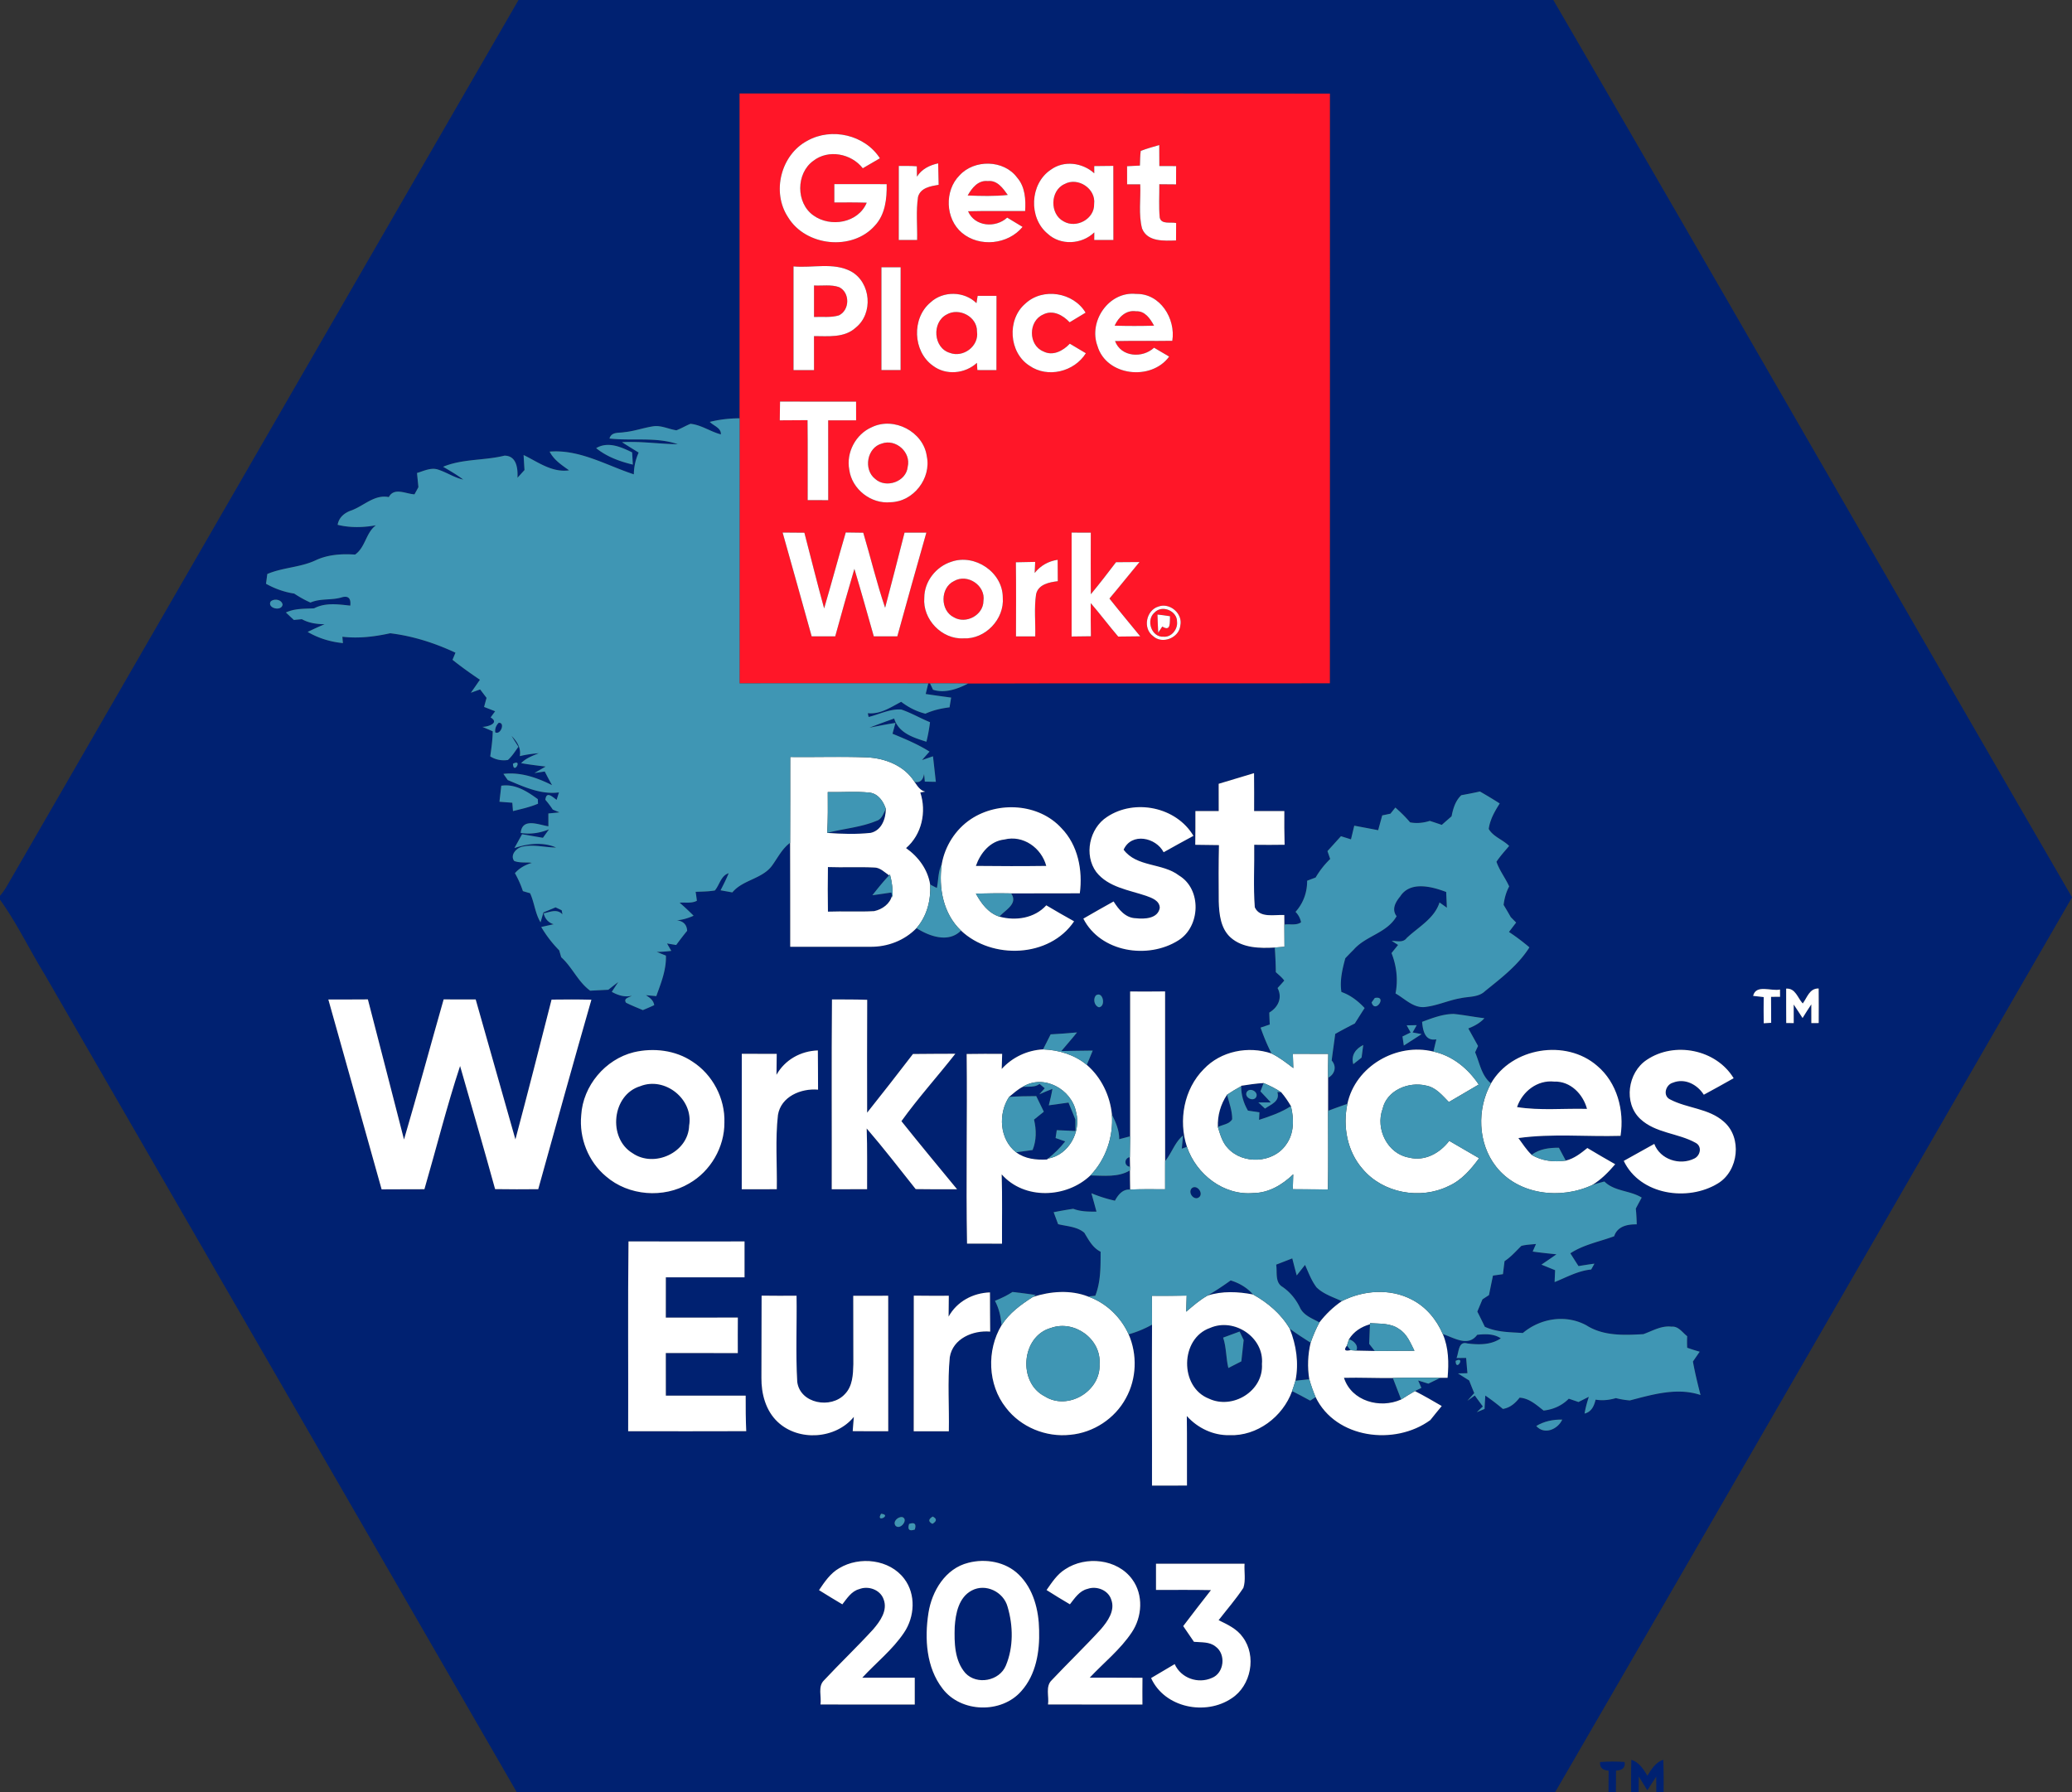 <svg xmlns="http://www.w3.org/2000/svg" width="800" height="692" viewBox="0 0 600 519">
  <rect x="0" y="0" width="600" height="519" fill="#333333" stroke="none"/>
  <g fill="#002171">
    <path d="M150.15 0H449.8c50.28 86.47 100 173.28 150.2 259.8v.04C550.08 346.22 500.33 432.7 450.29 519H149.68c-45.6-78.98-91.2-157.96-136.79-236.93C8.51 274.93 4.88 267.29 0 260.5v-1.14c1.35-1.5 2.28-3.3 3.28-5.02C52.25 169.57 101.15 84.75 150.15 0m64.02 27.07c-.01 31.35-.01 62.7 0 94.05-2.91.01-5.81.34-8.63 1.04 1.09 1.15 3.34 1.73 3.2 3.61-3.01-.78-5.65-2.74-8.79-3.06-1.39.56-2.68 1.35-4.08 1.88-2.29-.33-4.47-1.54-6.83-1.14-2.75.43-5.39 1.4-8.17 1.67-1.61.32-3.78-.2-4.38 1.85 6.54.75 13.48-.53 19.77 1.65-5.39-.06-10.75-.91-16.15-.59 1.59 1.03 3.21 2.02 4.83 3.01-.9 1.98-1.37 4.11-1.4 6.3-7.99-2.61-15.67-7.27-24.38-6.58 1.22 2.42 3.5 3.9 5.63 5.42-4.95.71-8.98-2.4-13.17-4.43.08 1.45.16 2.9.26 4.35-.68.74-1.36 1.49-2.03 2.23.13-2.7-.24-6.37-3.76-6.4-5.87 1.45-12.15.88-17.78 3.22 1.99 1.16 3.99 2.32 5.83 3.71-2.54-.54-4.72-2.05-7.16-2.85-2.12-.77-4.22.35-6.23.94.14 1.37.27 2.74.41 4.11-.29.52-.85 1.55-1.14 2.07-2.48-.11-5.88-2.12-7.43.8-4.17-.84-7.22 2.55-10.87 3.87-1.96.67-3.6 2.01-3.95 4.16 3.65.9 7.41.8 11.08.14-2.93 2.16-3.01 6.35-6.03 8.48-3.87-.26-7.84-.02-11.4 1.64-4.45 2.1-9.51 2.06-14.02 3.98-.09.71-.28 2.12-.37 2.83 2.53 1.42 5.29 2.41 8.16 2.84 1.5.99 3.07 1.88 4.71 2.6 2.93-1.29 6.19-.58 9.2-1.55 1.8-.45 2.57.37 2.33 2.44-3.51-.38-7.21-.93-10.47.78-2.76.15-5.62 0-8.18 1.21.58.54 1.73 1.62 2.31 2.16.58-.06 1.75-.17 2.33-.22 2.02 1.13 4.31 1.43 6.59 1.46-1.67.68-3.3 1.44-4.92 2.22 3.13 1.84 6.61 2.89 10.21 3.24-.04-.46-.12-1.38-.15-1.84 4.65.55 9.29-.01 13.84-1.01 6.58.8 12.91 2.83 18.9 5.63-.21.51-.64 1.54-.86 2.06 2.55 2.04 5.22 3.94 7.94 5.77-.87 1.26-1.74 2.52-2.62 3.77.89-.33 1.79-.65 2.69-.96.62.81 1.23 1.62 1.85 2.44-.24.87-.48 1.75-.71 2.63 1.07.41 2.13.83 3.2 1.25-.33.44-.98 1.34-1.31 1.79 2.84 1.71-1.22 2.82-2.41 2.71 1.01.43 2.01.86 3.02 1.3-.03 2.44-.38 4.85-.72 7.26 1.5.97 3.36 1.33 5.12 1.04 1.23-1.09 2.08-2.51 3.04-3.82-.67-1.04-1.34-2.08-1.98-3.13 1.59 1.59 2.79 3.5 2.38 5.84 1.8-.44 3.63-.69 5.48-.84-1.81.75-3.7 1.43-5.1 2.88 2.35.41 4.73.7 7.1.98-1.08.62-2.16 1.25-3.24 1.88.75-.11 2.24-.34 2.99-.45.67 1.33 1.37 2.66 2.12 3.96-4.39-2.19-9.11-3.85-14.1-3.27.32.45.94 1.34 1.26 1.79 4.71 1.97 9.57 4.26 14.83 3.58l-.68 2.15c-1.27-.9-2.94-2.63-3.26-.02.78.9 1.49 1.84 2.15 2.84.64.27 1.28.54 1.93.81-.8.08-2.41.24-3.21.31 0 .93.01 2.79.01 3.72-2.81-.43-7.58-2.6-8.02 1.92 2.79.46 5.58.03 8.19-1.03-.59.81-1.17 1.62-1.75 2.44-2.01-.34-4.03-.7-6.04-1.04-.74 1.34-1.48 2.68-2.22 4.01 3.86-1.3 8.24-1.82 12.08-.16-3.22-.01-6.49-.97-9.68-.26-1.74.28-3.76 2.4-2.46 4.16 1.45.55 3.02.4 4.55.47l.56.08c-1.88.55-3.59 1.49-4.9 2.98.93 1.66 1.72 3.39 2.31 5.2.52.16 1.56.46 2.08.61 1.26 2.72 1.44 5.84 3.03 8.42l.84-2.87c1.17-.48 2.34-.96 3.51-1.46.44.21 1.33.63 1.77.84.06.3.16.9.22 1.2-1.53-1.72-3.62-.69-5.44-.31.37 1.55 1.34 2.69 2.89 3.16-.9.19-2.69.59-3.59.79 1.44 2.46 3.19 4.73 5.2 6.77.15.5.44 1.5.59 2 3.21 2.88 4.83 7.08 8.38 9.68 1.75-.1 3.5-.18 5.25-.27.95-.75 1.9-1.49 2.86-2.22-.62.94-1.24 1.88-1.85 2.82 1.79 1.01 3.73 1.61 5.79 1.14-.8.52-2.47.7-1.68 2 1.58.81 3.24 1.45 4.88 2.15 1.11-.45 2.21-.93 3.3-1.44-.21-1.41-1.32-2.2-2.42-2.88.75.07 2.26.2 3.02.27 1.37-3.79 2.93-7.63 2.78-11.73-.88-.36-1.76-.71-2.64-1.06 1.41-.03 2.8-.13 4.2-.31-.31-.53-.92-1.6-1.23-2.14.67.11 1.99.33 2.65.44 1.03-1.4 2.07-2.77 3.17-4.11-.08-1.84-1.2-2.85-2.98-3.03 1.69-.15 3.31-.64 4.85-1.34a75.417 75.417 0 0 0-4.04-3.77c1.65-.14 3.46.26 4.99-.56-.1-.87-.22-1.73-.36-2.59 1.86-.07 3.73-.07 5.57-.39 1.38-1.64 1.75-4.28 4-5-.69 1.69-1.51 3.32-2.35 4.95 1.13.2 2.27.41 3.41.61 3.05-3.7 8.72-3.87 11.56-7.84 1.62-2.25 2.87-4.83 5.17-6.52.06 10.03 0 20.07.03 30.1 7.73-.01 15.46.02 23.19 0 4.95.07 9.92-1.81 13.37-5.4 3.72 2.38 9.31 4.38 12.89.71 8.94 8.46 25.65 7.89 32.75-2.68-2.71-1.51-5.4-3.04-8.05-4.63-3.42 3.75-8.83 4.57-13.57 3.28 1.66-1.96 5.49-3.68 3.4-6.73 6.62-.03 13.25-.01 19.88-.03.87-6.67-.51-13.94-5.34-18.89-6.56-7.15-18.29-7.84-26.2-2.59-4.45 2.95-7.54 7.82-8.45 13.07-1.07 2.11-.93 4.59-1.41 6.86-.49-.24-1.45-.74-1.94-.99-.69-4.37-3.41-8.05-6.98-10.55 4.57-3.94 5.98-10.47 4.13-16.11.35-.07 1.07-.19 1.42-.25-1.52-.32-2.26-1.64-3.08-2.8 1.53.3 2.45-.47 2.75-2.31.06.55.17 1.67.22 2.22.8.02 2.39.05 3.19.06-.28-2.46-.54-4.93-.83-7.39-1.06.36-2.12.73-3.18 1.09.54-.61 1.63-1.84 2.18-2.45-3.37-2.13-7.05-3.66-10.72-5.17.21-.78.64-2.36.86-3.14-2.54.39-5.05.89-7.56 1.39 2.37-.93 4.78-1.8 7.18-2.66 1.32 4.24 5.55 5.51 9.34 6.72.46-1.86.81-3.75 1.04-5.65-2.81-1.15-5.45-2.7-8.33-3.68-3.27-.23-6.33 1.39-9.45 2.16-.06-.28-.18-.82-.23-1.09 3.6.38 6.63-1.71 9.66-3.3 2.09 1.6 4.45 2.81 7.02 3.44 2.21-1.01 4.58-1.54 6.99-1.84.11-.71.34-2.11.46-2.82-2.46-.33-4.92-.67-7.37-1.04.25-1.03.5-2.06.75-3.08h.5c.22.46.65 1.38.86 1.84 3.41 1.12 7.14-.21 10.19-1.8 34.91-.14 69.82.01 104.73-.07.03-56.91.01-113.82.01-170.73-56.98-.07-113.96 0-170.93-.04m-41.54 102.69c3.07 2.49 6.83 3.86 10.63 4.77-.05-.89-.16-2.66-.21-3.54-3.2-1.57-7-3.26-10.42-1.23m-94.26 44.42c-1.06 1.96 3.2 2.95 3.46.87-.26-1.48-2.47-1.83-3.46-.87m70.17 46.96c.14 3.34 2.98-1.55 0 0m204.36 5.81c0 2.63 0 5.26.01 7.89-2.25 0-4.5-.01-6.75 0 0 3.25.01 6.51-.04 9.77 2.28.02 4.57.04 6.86.09-.12 5.42-.11 10.85-.06 16.28.11 3.7.53 7.92 3.5 10.53 3.45 3.02 8.39 3.1 12.72 2.85.17 2.37.28 4.75.3 7.13.84.77 1.76 1.5 2.45 2.44-.63.73-1.28 1.45-1.94 2.16 1.47 2.83.17 5.57-2.4 7.1.03 1.15.08 2.3.14 3.46-.67.23-2 .68-2.66.9.9 2.56 1.93 5.08 3.18 7.5-6.73-2.29-14.71-.71-19.64 4.53-5.74 5.78-7.38 14.84-4.86 22.48-.38.14-1.12.41-1.5.54.1-.95.28-2.86.38-3.82-2.39 1.94-3.27 5.08-5.2 7.42-.01-16.38.01-32.76-.01-49.13-3.38.05-6.75.04-10.12.02 0 13.97-.01 27.95 0 41.93-1.06.27-2.11.55-3.16.84.05-2.57-1.01-4.91-2.12-7.16-.54-5.47-3.09-10.75-7.27-14.36.59-1.38 1.16-2.75 1.72-4.14-3.03.01-6.06.1-9.08.13 1.5-1.8 3.07-3.55 4.53-5.39-2.55.22-5.09.44-7.64.56-.74 1.44-1.47 2.89-2.2 4.35-4.59.25-8.88 2.27-11.97 5.67.03-1.09.1-3.28.13-4.37-3.43-.01-6.86-.02-10.28.04.2 18.29-.22 36.6.11 54.9 3.38.03 6.75.03 10.13.02-.04-6.69.11-13.38-.1-20.07 6.55 7.43 18.75 6.91 25.69.31 3.82.06 8.07.61 11.46-1.46-.01 1.85.03 3.7.06 5.55-2.15-.17-3.5 1.51-4.41 3.22-2.34-.51-4.61-1.24-6.82-2.15.5 1.76.99 3.54 1.47 5.32-2.27.01-4.57.01-6.71-.82-1.91.27-3.8.62-5.69.99.43 1.15.86 2.3 1.29 3.46 2.55.64 5.51.69 7.59 2.49 1.27 2.09 2.41 4.35 4.72 5.49-.01 4.27.06 8.7-1.54 12.74-.52.06-1.57.17-2.1.23-5.09-1.99-10.87-1.53-15.98.13l.85-.58c-2.25-.32-4.49-.62-6.74-.87-1.6 1.04-3.33 1.85-5.09 2.57 1.17 2.19 1.72 4.6 1.91 7.07-4.35 7.25-4.03 17.2 1.28 23.88 4.28 5.63 11.62 8.62 18.62 7.84 6.69-.6 12.95-4.69 16.12-10.62 3.11-5.61 3.34-12.61.79-18.47 2.36-.66 4.63-1.6 6.77-2.8-.09 15.53.03 31.07-.01 46.6 3.37 0 6.75 0 10.13-.01-.04-6.72.05-13.43-.05-20.14 3.12 3.47 7.6 5.64 12.31 5.55 8.04.33 15.5-5.33 18.18-12.77 1.76.89 3.5 1.81 5.24 2.77.39-.26 1.18-.77 1.57-1.03 5.81 12.05 22.96 14.16 33.22 6.65 1.08-1.37 2.19-2.71 3.3-4.06-2.56-1.5-5.13-2.98-7.77-4.33.47-.23 1.41-.7 1.88-.93-.23-.53-.7-1.59-.94-2.13.74.23 2.22.68 2.96.91 1.16-.57 2.32-1.13 3.48-1.69.52-.01 1.56-.01 2.08-.01.39-4.26.33-8.68-1.39-12.66 3.24 1.05 7.34 3.84 9.97.22 2.34-.26 4.79-.34 6.84 1.02-2.9 1.96-6.42 1.89-9.74 1.47-2.62-.75-2.38 2.66-3.09 4.22.7 0 2.09 0 2.79-.01.11 1.47.24 2.94.37 4.42-.68.01-2.05.04-2.73.06 1.07.68 2.14 1.36 3.23 2.04.48 1.22.97 2.45 1.47 3.67-.67.73-1.32 1.47-1.98 2.21.54-.39 1.62-1.15 2.15-1.53.74 1.06 1.55 2.11 2.32 3.18-.44.41-1.31 1.24-1.75 1.66.56-.24 1.69-.71 2.25-.94.06-1.3.14-2.59.22-3.88 1.76 1.2 3.45 2.5 5.08 3.87 2.09-.33 3.59-1.65 4.85-3.26 2.77.16 4.88 2.12 6.95 3.73 2.78-.3 5.32-1.43 7.29-3.43.93.31 1.87.63 2.81.96 1-.51 2-1.01 3-1.51-.52 1.58-.96 3.19-1.24 4.85 2.01-.48 2.76-2.2 3.2-4.03 1.97.34 3.95.12 5.87-.44 1.33.34 2.68.56 4.05.67 6.6-1.73 13.73-3.83 20.46-1.57-.82-3.21-1.61-6.43-2.2-9.69.64-.95 1.31-1.9 1.96-2.85a52.64 52.64 0 0 1-3.62-1.15 31.01 31.01 0 0 1 0-3.34c-1.4-1.06-2.54-2.97-4.53-2.76-2.95-.37-5.51 1.23-8.17 2.17-5.6.31-11.58.58-16.52-2.58-5.97-3.21-13.27-2.03-18.37 2.24-3.72-.24-7.56-.2-11.01-1.8-.71-1.48-1.43-2.94-2.17-4.4.5-1.18.99-2.37 1.49-3.54.47-.31 1.41-.92 1.88-1.23.38-1.89.77-3.77 1.16-5.65.73-.1 2.17-.31 2.89-.41.16-1.26.3-2.53.47-3.78 1.86-1.2 3.29-2.88 4.86-4.41 1.37-.37 2.82-.39 4.24-.55-.24.54-.72 1.64-.96 2.19 2.28.33 4.57.56 6.88.8-1.44 1.02-2.9 2-4.35 2.99 1.32.53 2.64 1.07 3.96 1.61-.03.86-.11 2.58-.14 3.44 3.48-1.39 6.78-3.28 10.59-3.64.24-.43.71-1.27.94-1.69-1.55.2-3.08.45-4.61.7-.8-1.23-1.59-2.47-2.36-3.7 3.85-2.53 8.43-3.36 12.69-4.94.92-2.89 3.86-3.49 6.53-3.44-.03-1.53-.11-3.05-.27-4.57.56-1.06 1.13-2.13 1.71-3.18-3.39-2.11-7.92-1.77-10.8-4.66-1.19.31-2.38.62-3.53 1.02 2.58-1.57 4.71-3.74 6.65-6.02-2.7-1.55-5.41-3.09-8.06-4.7-1.88 1.52-3.84 3.08-6.25 3.65-.66-1.25-1.33-2.49-1.99-3.73-2.78-.01-5.61.32-7.9 2.05-1.5-1.43-2.6-3.2-3.83-4.85 9.78-1.36 19.73-.35 29.58-.64 1.13-7.32-.97-15.43-6.8-20.3-9.02-7.83-24.72-5.3-30.71 5.1-2.78-2.22-3.27-5.91-4.6-8.99.21-.46.63-1.38.85-1.83-.94-1.7-1.88-3.4-2.82-5.08 1.73-.68 3.39-1.56 4.66-2.96-2.96-.35-5.89-.94-8.85-1.24-3.2 0-6.24 1.2-9.2 2.29.23 2.51.82 5.67 4.13 5.06-.29 1.18-.57 2.36-.84 3.55-10.68-2.64-22.61 4.24-24.92 15.14-1.88.63-3.74 1.31-5.59 2.01.01-3.19.02-6.37 0-9.55 1.97-1.06 2.57-3.28 1.04-5.02.32-2.57.7-5.13 1.03-7.7 1.87-1.05 3.76-2.05 5.67-3.02.94-1.5 1.88-2.99 2.84-4.47-1.89-2.02-4.09-3.73-6.72-4.65-.52-3.32.27-6.59 1.13-9.77.8-.84 1.6-1.67 2.43-2.49 3.55-4.05 9.64-4.78 12.42-9.68-1.52-2.02-.3-4.1 1.05-5.74 2.89-4.5 9.14-2.86 13.31-1.27.06 1.52.13 3.03.2 4.55-.72-.51-1.43-1.02-2.13-1.52-1.51 4.69-6.12 7.09-9.5 10.29-1.07 1.45-2.85.84-4.35.83.46.29 1.39.89 1.85 1.18-.48.59-1.43 1.77-1.9 2.36 1.47 3.73 1.93 7.73 1.16 11.69 2.77 1.56 5.36 4.47 8.84 3.88 3.44-.43 6.62-1.94 10.04-2.51 2.39-.53 5.17-.21 7.07-2.07 4.66-3.76 9.6-7.52 12.82-12.65a60.7 60.7 0 0 0-5.92-4.46c.69-.91 1.38-1.81 2.08-2.72-.39-.39-1.18-1.19-1.57-1.59-.67-1.19-1.36-2.37-2.06-3.52.22-1.87.72-3.69 1.61-5.35-1.1-2.45-2.82-4.61-3.68-7.15 1.08-1.63 2.41-3.08 3.67-4.57-1.79-1.81-4.67-2.7-5.91-4.93.36-2.7 1.74-5.11 3.18-7.37-1.88-1.21-3.8-2.36-5.73-3.47-1.79.4-3.59.75-5.39 1.07-1.72 1.62-2.38 3.87-2.82 6.11-.95.83-1.9 1.66-2.84 2.49-1.15-.4-2.32-.79-3.47-1.16-1.86.59-3.78.79-5.7.43-1.31-1.55-2.75-2.96-4.27-4.29-.36.44-1.06 1.33-1.42 1.77-.59.13-1.78.38-2.38.5-.39 1.43-.79 2.85-1.18 4.29-2.31-.45-4.61-.88-6.92-1.31-.32 1.32-.63 2.64-.95 3.96-.97-.31-1.94-.61-2.9-.91-1.31 1.43-2.6 2.88-3.91 4.31.26.75.52 1.52.79 2.28-1.65 1.59-3.06 3.4-4.22 5.37-.82.31-1.65.62-2.46.93.03 3.36-1.11 6.51-3.36 9.01.84.87 1.38 1.88 1.6 3.02-1.39.99-3.24.43-4.83.66 0-.69-.01-2.07-.02-2.76-2.81-.17-7.13.99-8.54-2.25-.46-6.01-.08-12.07-.17-18.09 2.93.04 5.86.04 8.8-.01-.1-3.25-.1-6.51-.08-9.76-2.92-.01-5.84 0-8.75 0 .01-3.66.02-7.31-.02-10.97-3.42 1.01-6.83 2.05-10.24 3.08m-207.74.56c-.18 1.55-.36 3.09-.53 4.64 1.24.1 2.48.19 3.72.29.07.8.13 1.61.2 2.42 2.44-.63 4.93-1.14 7.25-2.15-.02-.33-.04-.98-.06-1.31-3.09-2.25-6.58-4.51-10.58-3.89m175.4 9.04c-5.1 3.29-6.74 11.01-3.11 15.94 3.49 4.44 9.45 5.2 14.48 6.91 1.63.59 3.89 1.38 3.91 3.49-.55 3.13-4.42 3.27-6.91 2.99-3.02-.06-4.99-2.53-6.46-4.86-2.93 1.64-5.86 3.27-8.76 4.97 4.97 9.76 18.71 11.87 27.51 6.3 6.41-3.99 6.82-14.79.2-18.78-4.8-3.7-12.27-2.38-16.05-7.48 2.27-5.06 9.36-3.58 11.59.74 2.85-1.62 5.75-3.18 8.63-4.75-4.98-8.39-17.02-10.82-25.03-5.47m187.1 51.81c.77.08 2.3.26 3.06.35-.03 2.52-.03 5.05.01 7.58.71-.05 1.43-.09 2.16-.13-.03-2.51-.03-5.02-.04-7.52.65-.01 1.96-.02 2.61-.02-.01-.53-.02-1.58-.02-2.1-2.53.58-6.95-1.61-7.78 1.84m9.57-2.1c-.03 3.32.02 6.64.02 9.96l2.17.02c-.02-1.8-.03-3.59-.01-5.38.88 1.29 1.71 2.6 2.57 3.91.82-1.33 1.65-2.65 2.53-3.95.01 1.8.01 3.61.01 5.42l2.13-.01c0-3.34.04-6.68-.01-10.01-2.67-.08-3.31 2.61-4.61 4.34-1.49-1.58-2.08-4.48-4.8-4.3m-199.85 1.94c-.93 1.01-.51 3.06.85 3.46 2.08-.24 1.18-4.74-.85-3.46m-222.3 1.21c5.19 18.31 10.26 36.66 15.43 54.97 4.13-.04 8.26-.01 12.39-.04 3.46-11.89 6.45-23.93 10.33-35.68 3.4 11.88 6.86 23.74 10.14 35.65 4.16.07 8.33.06 12.49.02 5.08-18.3 10.15-36.6 15.39-54.85-3.84-.11-7.68-.09-11.53-.04-3.44 13.51-6.88 27.02-10.47 40.49-3.86-13.5-7.64-27.03-11.5-40.53-3.09.01-6.18.01-9.28-.02-3.86 13.52-7.51 27.09-11.48 40.57-3.46-13.53-6.97-27.04-10.46-40.57-3.82.04-7.63.02-11.45.03m145.84-.02c-.16 18.32-.02 36.64-.07 54.96 3.41.01 6.82.01 10.24-.01-.03-5.86.09-11.73-.12-17.59 4.91 5.7 9.51 11.67 14.19 17.56 3.99.07 7.99.05 11.98.04-5.39-6.55-10.82-13.08-16.11-19.71 4.85-6.76 10.47-12.96 15.61-19.52-4.09.04-8.18 0-12.27.07-4.37 5.7-8.8 11.37-13.27 16.99-.01-10.9-.04-21.79.02-32.68-3.4-.12-6.8-.1-10.2-.11m157.19-.42c-.24.32-.7.97-.93 1.3 1.05 3.39 4.68-2.08.93-1.3m9.23 7.92c.28.52.86 1.55 1.14 2.07-.59.29-1.77.86-2.36 1.15.1.66.29 1.98.39 2.64 1.72-1.11 3.45-2.2 5.16-3.32l-2.61-.48c.29-.53.89-1.58 1.19-2.11-.73.01-2.18.04-2.91.05m-15.46 11.25c.8-.64 1.6-1.27 2.4-1.91.16-1.22.33-2.44.49-3.65-2.22 1.1-3.61 2.99-2.89 5.56m-208.35-3.46c-8.27 2.04-14.72 9.72-15.22 18.23-.65 6.61 2.05 13.45 7.16 17.7 6.54 5.67 16.68 6.45 24.09 2.06 6.21-3.53 10.25-10.5 10.21-17.64.22-6.96-3.4-13.88-9.26-17.64-4.93-3.32-11.27-4.05-16.98-2.71m41.32 6.54c.03-2.03.06-4.05.07-6.07-3.37-.01-6.75 0-10.12-.01-.01 13.07.01 26.14-.01 39.22 3.38 0 6.77 0 10.15-.02.12-7.15-.47-14.35.33-21.47.86-5.38 6.7-7.79 11.62-7.36-.04-3.78 0-7.57-.06-11.35-4.95.15-9.54 2.7-11.98 7.06m252.02-4.34c-5.51 3.61-6.82 12.5-1.88 17.11 4.42 4.15 10.94 4.07 16.03 6.92 1.92 1.01 1.39 3.68-.37 4.54-4.21 2.12-9.9.3-11.61-4.23-2.96 1.62-5.9 3.28-8.84 4.92 4.7 9.88 18.52 11.88 27.28 6.51 5.99-3.64 7.06-13.28 1.68-17.88-4.34-3.86-10.53-3.81-15.49-6.4-2.28-1.03-1.37-4.29.75-4.87 3.47-1.41 7.08.52 8.96 3.48 2.89-1.58 5.79-3.14 8.64-4.78-5.07-8.36-17.14-10.72-25.15-5.32M182 359.45c-.22 18.32-.03 36.64-.1 54.96 11.4.02 22.79.03 34.19-.01-.15-3.43-.18-6.86-.16-10.29h-23.12c-.01-4.12-.01-8.22-.01-12.33 6.95.01 13.9-.02 20.85.02-.01-3.43-.02-6.86.01-10.29-6.96.01-13.91 0-20.86.01 0-3.89 0-7.78.01-11.67 7.59.01 15.19 0 22.79.01-.02-3.47-.02-6.93 0-10.4-11.2.02-22.4.03-33.6-.01m92.69 21.78c.02-2.02.05-4.03.06-6.04-3.38.01-6.76.02-10.14-.03-.03 13.09.02 26.18-.02 39.27 3.39-.01 6.78-.01 10.17 0 .14-7.14-.41-14.33.27-21.44.87-5.42 6.74-7.86 11.7-7.42-.07-3.79-.02-7.57-.06-11.35-4.93.16-9.56 2.63-11.98 7.01m-54.15-6.07c-.03 7.92-.03 15.85-.05 23.78-.05 4.62 1.24 9.54 4.72 12.79 6.05 5.71 16.78 4.98 22.04-1.47-.08 1.03-.25 3.1-.33 4.13 3.43.04 6.86.03 10.29.03-.02-13.08 0-26.15-.01-39.23-3.38.01-6.75 0-10.12.01.02 6.6.03 13.2.03 19.8-.08 3-.21 6.38-2.45 8.66-3.97 4.37-12.99 2.81-13.8-3.55-.48-8.3-.07-16.62-.2-24.93-3.37.02-6.75.03-10.12-.02m200.97 18.88c.06 3.35 3.01-1.48 0 0m23.35 18.86c2.36 2.68 6.25.96 7.53-1.85-2.65-.06-5.25.48-7.53 1.85m-173.68 24.43c.51.5.51.5 0 0m-16.04.98c-1.72 2.86 3.33.32 0 0m6.1.95c-1.21-.11-2.81 1.3-1.92 2.52 1.39 1.42 3.93-1.9 1.92-2.52m8.86-.14c-1.31.77-1.34 1.48-.09 2.12 1.3-.79 1.33-1.49.09-2.12m-6.85 2.14c-.51 1.64.04 2.18 1.66 1.63.5-1.65-.05-2.19-1.66-1.63m-20.23 12.82c-2.56 1.46-4.24 3.96-5.85 6.35 2.22 1.41 4.49 2.75 6.75 4.11 1.35-1.72 2.64-3.82 4.9-4.41 2.61-1.04 6.04.15 7.03 2.89 1.3 3.26-.99 6.44-3.03 8.8-4.61 5.04-9.57 9.76-14.23 14.75-1.83 1.81-.65 4.69-1 6.97 9.1.01 18.2-.01 27.3.02-.01-2.6-.01-5.19 0-7.77-5.07-.01-10.13 0-15.2 0 4.01-4.36 8.76-8.08 12.08-13.03 3.12-4.58 3.51-11.11.08-15.62-4.26-5.66-12.95-6.6-18.83-3.06m37.39-1.57c-6.63 1.62-10.58 8.2-11.56 14.57-1.14 7.39-.64 15.74 4.09 21.86 5.31 7.01 17.06 7.32 22.81.72 4.27-4.76 5.35-11.48 5.15-17.66-.09-5.78-1.63-11.95-5.91-16.09-3.78-3.69-9.58-4.7-14.58-3.4m28.04 1.88c-2.34 1.45-3.84 3.81-5.39 6.01 2.21 1.43 4.49 2.78 6.76 4.13 1.4-1.77 2.75-3.91 5.09-4.46 2.62-.95 6.01.33 6.88 3.1 1.2 3.19-1.04 6.3-3.03 8.61-4.6 5.03-9.53 9.76-14.2 14.72-1.91 1.81-.72 4.74-1.08 7.04 9.12.01 18.23-.01 27.34.01-.02-2.58-.02-5.17.01-7.74-5.09-.05-10.19-.01-15.28-.03 4.07-4.35 8.86-8.12 12.18-13.12 3.04-4.5 3.43-10.89.13-15.36-4.31-5.95-13.48-6.86-19.41-2.91m26.3-1.6v7.58c5.3.01 10.61-.06 15.92.05-2.72 3.44-5.38 6.93-8.04 10.42 1.04 1.51 2.07 3.03 3.11 4.55 2.12.2 4.52-.07 6.27 1.38 3.07 2.2 2.5 7.68-1.07 9.08-4.04 1.8-8.96.07-10.78-4-2.27 1.36-4.56 2.69-6.83 4.04 3.9 8.62 15.77 10.96 23.32 5.86 5.66-3.66 7.28-12.28 3.23-17.69-1.68-2.42-4.44-3.68-7-4.93 2.41-3.11 5.01-6.08 7.17-9.36.73-2.22.19-4.68.34-6.99-8.55.02-17.09.01-25.64.01Z"/>
    <path d="M144.39 209.3c1.97-.2.62 3.57-.97 2.76-.14-1.01.18-1.93.97-2.76ZM256.52 234.24c-.04 2.89-1.23 6.19-4.37 6.92-4.18.45-8.43.32-12.61.01 4.72-1.25 9.69-1.59 14.23-3.47 1.6-.46 2.05-2.18 2.75-3.46ZM282.59 250.73c1.3-3.71 4.1-7.21 8.26-7.65 5.43-1.37 10.73 2.43 12.12 7.65-6.79.09-13.59.08-20.38 0ZM239.75 263.97c-.07-4.3-.07-8.61 0-12.91 4.45.16 8.91-.09 13.35.13 1.76-.02 3 1.36 4.36 2.27-1.71 1.84-3.3 3.78-4.84 5.76 1.83-.25 3.67-.52 5.5-.79.05.21.15.64.19.85-.54 2.43-2.85 4.05-5.17 4.54-4.46.26-8.93-.02-13.39.15ZM439.3 320.56c1.54-4.52 5.87-7.92 10.77-7.38 4.68-.17 8.34 3.61 9.49 7.9-6.75-.18-13.57.54-20.26-.52ZM185.4 314.51c7.16-2.87 15.46 3.79 14.16 11.41-.25 7.81-10.1 12.33-16.39 7.99-7.24-4.35-5.98-16.93 2.23-19.4ZM301.03 313.85c.5.41 1 .83 1.5 1.26-.39.44-1.18 1.32-1.57 1.76 1.25-.54 2.5-1.11 3.79-1.58-.26 1.6-.65 3.18-1.05 4.76 1.9-.28 3.8-.53 5.71-.79.64 1.63 1.31 3.26 1.99 4.88.01.84.02 2.51.02 3.34l-5.41-.24c-.12.75-.23 1.52-.34 2.28.7.25 2.08.73 2.78.98-1.45 1.85-3.15 3.49-4.97 4.98l-.29.26c-3.13.17-6.36-.16-8.95-2.09 1.6-.2 3.19-.44 4.78-.66 1.14-2.84 1.11-5.87.41-8.8.94-.77 1.89-1.53 2.84-2.29-.73-1.51-1.47-3.01-2.2-4.52-2.63 0-5.25.06-7.86.23 1.26-1.03 2.47-2.16 3.94-2.91l1.75-.04c1.1-.01 2.2-.09 3.13-.81ZM359.41 314.39c2.15-.34 4.32-.66 6.51-.79-.23.6-.69 1.81-.93 2.41 1 1.07 2 2.12 3 3.2h-3.61c.48.45 1.45 1.33 1.93 1.78 1.71-1.21 4.44-2.07 3.59-4.78l1.12.08c1.07 1.23 1.97 2.59 2.8 3.99-2.83 1.84-6.04 2.95-9.23 3.98.03-.54.08-1.63.11-2.18-1.11-.17-2.22-.33-3.33-.5-1.26-2.16-1.98-4.56-1.95-7.07l-.01-.12m1.7 1.68c-1.03 1.45 1.51 3.04 2.55 1.75 1.03-1.48-1.51-3.06-2.55-1.75ZM352.66 326.32c-.12-3.33.8-6.56 2.65-9.33.64 2.32 1.51 4.64 1.5 7.08-.84 1.48-2.77 1.56-4.15 2.25ZM327.24 337.85c-1.78-.19-1.76-2.49-.06-2.8.02.7.05 2.1.06 2.8ZM345.11 344.06c1.36-1.19 3.39 1.23 2.23 2.49-1.45 1.37-3.5-1.16-2.23-2.49ZM369.55 366.18c1.55-.6 3.1-1.2 4.66-1.81.42 1.65.84 3.29 1.29 4.94.8-1.02 1.6-2.04 2.41-3.05.99 2.21 1.84 4.53 3.31 6.48 2.01 1.99 4.81 2.84 7.33 4.01-2.48 1.69-4.66 3.79-6.48 6.16-2.07-1.16-4.61-2.01-5.65-4.34-1.15-2.37-2.82-4.41-4.99-5.92-2.31-1.32-1.52-4.29-1.88-6.47ZM349.66 375.15c2.3-1.36 4.55-2.82 6.71-4.4 2.48.77 4.75 2.08 6.48 4.07-4.37-.83-8.91-1.06-13.19.33ZM350.42 384.5c6.96-3.05 15.71 2.74 15.01 10.46.5 7.81-8.48 13.28-15.37 10.02-8.57-3.35-8.35-17.46.36-20.48m3.77 2.81c.96 2.84.8 5.89 1.51 8.8 1.25-.64 2.5-1.28 3.76-1.92.22-2.06.44-4.13.68-6.18-.29-.62-.88-1.84-1.18-2.46-1.59.59-3.18 1.17-4.77 1.76ZM390.64 387.77c1.37-2.22 3.57-3.63 6.06-4.32-.06 1.89-.14 3.78-.22 5.67.4.52 1.21 1.55 1.61 2.06-1.78-.03-3.56-.06-5.33-.11.72-1.52-.81-2.88-2.12-3.3ZM373.47 384.72c1.95 1.45 4 2.76 6.06 4.06-.82 3.46-.97 7.07-.39 10.59-1.34.13-2.68.27-4.01.42 1.03-5.07.25-10.31-1.66-15.07ZM391.07 390.94c-1.66.38-2-.06-1.03-1.33.26.33.77 1 1.03 1.33ZM389.18 398.95c4.71-.12 9.43.12 14.15.05.8 2.07 1.61 4.14 2.41 6.23-6.09 2.75-14.39.51-16.56-6.28ZM281.4 460.53c4.03-2.15 9.21.4 10.37 4.71 1.63 5.47 1.74 11.72-.5 17.04-1.85 4.48-8.41 5.7-11.72 2.17-3.16-3.63-3.24-8.82-3.09-13.37.24-3.88 1.16-8.57 4.94-10.55ZM463.34 510.21c2.36-.18 4.74-.2 7.11-.01.25 1.59-.58 2.41-2.49 2.48-.03 2.1-.03 4.21-.03 6.32h-2.15c0-2.11.02-4.21.03-6.3-1.8-.13-2.62-.96-2.47-2.49ZM472.4 509.54c2.25.72 3.49 2.71 4.65 4.62 1.17-1.88 2.37-3.88 4.6-4.63.12 3.15.11 6.31.1 9.47h-2.12l-.03-4.58c-.87 1.32-1.73 2.64-2.57 3.97-.84-1.34-1.65-2.66-2.48-3.99-.02 1.53-.03 3.06-.04 4.6h-2.17c-.02-3.16-.05-6.31.06-9.46Z"/>
  </g>
  <g fill="#ff1628">
    <path d="M214.17 27.07c56.97.04 113.95-.03 170.93.04 0 56.91.02 113.82-.01 170.73-34.91.08-69.82-.07-104.73.07-3.69-.04-7.37-.07-11.05-.04h-.5c-18.22-.02-36.43-.02-54.65 0 .01-25.59.01-51.17.01-76.75-.01-31.35-.01-62.7 0-94.05m19.63 13.68c-7.72 4.07-10.4 14.91-5.6 22.15 5.1 8.42 18.57 9.85 25.13 2.44 3.02-3.22 3.51-7.81 3.43-12.02-5.06 0-10.11.01-15.16-.01v5.32c3.13-.03 6.25-.04 9.38.06-2.47 5.91-10.5 7.23-15.43 3.69-5.1-3.59-5.08-12.17-.04-15.81 4.36-3.41 11.01-2.12 14.33 2.15 1.65-.97 3.3-1.94 4.96-2.89-4.37-6.8-14.02-9-21-5.08m96.53 2.95c-.2 1.4-.18 2.83-.24 4.24-1.24.06-2.48.13-3.72.19.01 1.75.01 3.5.01 5.25 1.26-.01 2.53-.01 3.8-.01.19 4.26-.55 8.66.54 12.82 1.58 3.91 6.39 3.52 9.83 3.44 0-1.68.01-3.37.03-5.05-1.54-.37-4.28.5-4.75-1.57-.31-3.21-.08-6.44-.12-9.66 1.61.01 3.23.02 4.85.04 0-1.77.01-3.54.02-5.3-1.62-.01-3.25-.01-4.86-.01l-.03-6.08c-1.8.53-3.62 1.01-5.36 1.7m-64.8 7.45-.04-3c-1.74-.14-3.49-.1-5.22-.1 0 7.14.01 14.29-.01 21.44 1.77 0 3.54-.01 5.32 0 .09-4.16-.36-8.36.26-12.48.73-2.66 3.67-3.11 5.97-3.5-.05-2.07-.08-4.14-.14-6.21-2.47.53-4.75 1.64-6.14 3.85m12.32-.36c-4.42 4.43-4.11 12.59.7 16.62 5.08 4.27 13.36 3.4 17.56-1.71-1.48-.92-2.96-1.81-4.45-2.69-3.35 3.09-9.42 2.64-11.33-1.84 5.51-.14 11.02-.03 16.53-.06.2-3.36 0-7.03-2.33-9.69-3.83-5.2-12.41-5.34-16.68-.63m26.36-1.59c-6 4.06-6.42 13.86-.85 18.46 3.74 3.5 9.91 3.14 13.52-.37-.01.54-.02 1.64-.02 2.19 1.85 0 3.7 0 5.55.01-.03-7.15.02-14.3-.02-21.46-1.85.03-3.69.05-5.53.06 0 .52.01 1.57.01 2.09-3.41-3.12-8.86-3.82-12.66-.98m-74.43 27.94v30.02c1.98 0 3.96.01 5.94.01 0-3.28 0-6.56-.01-9.85 4.08-.01 8.78.57 12.05-2.42 5.2-4.1 4.47-13.12-1.33-16.32-5.08-2.7-11.15-.92-16.65-1.44m25.46.25c.02 9.92.01 19.84 0 29.77 1.85 0 3.7 0 5.55-.01 0-9.91-.02-19.83.01-29.75-1.86-.01-3.71-.01-5.56-.01m14.2 10.19c-5.47 4.56-5.13 14.16.69 18.3 3.76 2.89 9.33 2.36 12.76-.81.03.52.1 1.57.13 2.09 1.84 0 3.68.01 5.52.01.02-7.17-.01-14.33.02-21.5h-5.46c-.09.53-.26 1.59-.34 2.11-3.53-3.51-9.69-3.6-13.32-.2m27.48.33c-5.39 4.57-4.8 14.19 1.2 17.99 5.27 3.66 12.97 1.75 16.32-3.62l-4.65-2.76c-1.93 2.04-4.89 3.68-7.67 2.23-4.39-1.8-4.39-8.78-.07-10.67 2.8-1.47 5.75.16 7.69 2.24l4.62-2.79c-3.52-5.9-12.39-7.35-17.44-2.62m20.88 12.27c2.57 8.74 15.58 10.19 20.76 3.07-1.46-.86-2.91-1.72-4.37-2.57-3.33 3.11-9.55 2.76-11.3-1.92 5.53-.12 11.06.01 16.58-.08 1.03-6.41-3.51-13.75-10.47-13.57-7.86-.85-13.88 7.87-11.2 15.07m-91.92 16.09c-.03 1.81-.06 3.62-.08 5.44 2.68 0 5.36-.01 8.04-.05.09 7.72.02 15.43.04 23.15 1.98 0 3.96.01 5.95.02-.02-7.71 0-15.42-.01-23.12 2.69-.01 5.39 0 8.09 0-.01-1.81-.01-3.62-.01-5.43-7.34.01-14.68.02-22.02-.01m26.56 7.43c-4.65 2.01-7.46 7.34-6.51 12.31.74 5.64 6.32 10 11.97 9.41 6.6-.13 11.86-6.92 10.47-13.35-.99-7.09-9.51-11.5-15.93-8.37m-25.81 30.5c2.81 10.02 5.64 20.03 8.41 30.06 2.27.01 4.54.01 6.82 0 1.79-6.53 3.63-13.05 5.55-19.54 1.95 6.49 3.77 13.02 5.62 19.54 2.27.01 4.54.01 6.81 0 2.76-10.03 5.57-20.04 8.41-30.03-2.1-.01-4.21-.01-6.31-.01-1.87 7.26-3.7 14.52-5.63 21.76-2.43-7.14-4.18-14.5-6.33-21.73-1.69-.02-3.39-.05-5.07-.07-2.15 7.31-4.11 14.68-6.26 21.99-2.01-7.28-3.81-14.61-5.72-21.92-2.1-.02-4.2-.04-6.3-.05m83.68.01c.01 10.03.02 20.06 0 30.09 1.86-.03 3.72-.05 5.59-.07-.06-3.2-.06-6.4-.04-9.59 2.72 3.16 5.23 6.5 7.94 9.68 2.13-.04 4.25-.05 6.38-.07-2.97-3.64-5.99-7.25-8.91-10.94 2.95-3.48 5.77-7.06 8.7-10.57-2.27.01-4.53.02-6.8.05-2.37 3.13-4.78 6.24-7.29 9.27-.05-5.95-.02-11.89-.01-17.83-1.86-.01-3.71-.02-5.56-.02m-34.83 8.45c-4.43 1.4-7.83 5.71-7.83 10.41-.53 6.25 5.08 12.12 11.37 11.77 6.3.31 11.89-5.59 11.36-11.85-.01-7.29-8.08-12.73-14.9-10.33m18.69.15c.09 7.15.05 14.3.03 21.46 1.86 0 3.71 0 5.58.01.11-4.06-.36-8.17.24-12.19.6-2.88 3.83-3.52 6.29-3.8-.01-2.07-.02-4.13-.04-6.2-2.67.39-4.98 1.7-6.65 3.81.04-.8.11-2.4.14-3.2-1.86.04-3.73.07-5.59.11m41.32 12.81c-3.58 1.03-4.65 6.3-1.62 8.53 2.64 2.54 7.61.54 7.92-3.03.78-3.44-3.03-6.69-6.3-5.5Z"/>
    <path d="M280.22 56.6c1.23-2.16 3.01-4.48 5.84-4.17 2.72-.31 4.39 2.09 5.76 4.02-3.86.41-7.74.31-11.6.15ZM308.27 53.29c3.88-2.13 9.12 1.35 8.56 5.76.16 4.35-5.16 7.21-8.83 5.05-4.07-2.11-3.94-8.94.27-10.81ZM235.72 82.66c2.41.14 4.96-.34 7.28.49 3.17 1.55 3.1 6.65-.08 8.17-2.33.7-4.81.35-7.2.46v-9.12ZM322.77 94.3c1.12-2.44 3.3-4.62 6.21-4.17 2.6-.13 4.11 2.17 5.2 4.17-3.8.11-7.61.11-11.41 0ZM274.09 91.09c3.6-2.15 8.91.6 8.82 4.89.66 4.23-3.99 7.71-7.91 6.18-4.74-1.44-5.21-8.81-.91-11.07ZM255.36 128.43c4.06-1.45 8.51 2.53 7.49 6.73-.4 4.33-6.29 6.36-9.42 3.51-3.48-2.7-2.39-9.07 1.93-10.24ZM276.26 168.25c3.88-2.28 9.23 1.3 8.52 5.77-.03 4.11-5.07 6.79-8.57 4.72-4.01-1.96-3.98-8.57.05-10.49ZM334.34 177.35c2.17-2.32 6.59-.46 6.5 2.7.24 2.14-1.62 4.52-3.87 4.31-3.52.27-5.23-4.82-2.63-7.01m.83.59c.06 1.75.12 3.49.22 5.24.29-.44.88-1.32 1.18-1.76 2.6 1.62 2.11-1.31 2.24-2.99-1.21-.2-2.43-.36-3.64-.49Z"/>
    <path d="M336.28 179.18c.57.54.57.54 0 0Z"/>
  </g>
  <g fill="#fff">
    <path d="M233.8 40.75c6.98-3.92 16.63-1.72 21 5.08-1.66.95-3.31 1.92-4.96 2.89-3.32-4.27-9.97-5.56-14.33-2.15-5.04 3.64-5.06 12.22.04 15.81 4.93 3.54 12.96 2.22 15.43-3.69-3.13-.1-6.25-.09-9.38-.06v-5.32c5.05.02 10.1.01 15.16.01.08 4.21-.41 8.8-3.43 12.02-6.56 7.41-20.03 5.98-25.13-2.44-4.8-7.24-2.12-18.08 5.6-22.15ZM330.33 43.7c1.74-.69 3.56-1.17 5.36-1.7l.03 6.08c1.61 0 3.24 0 4.86.01-.01 1.76-.02 3.53-.02 5.3-1.62-.02-3.24-.03-4.85-.04.04 3.22-.19 6.45.12 9.66.47 2.07 3.21 1.2 4.75 1.57-.02 1.68-.03 3.37-.03 5.05-3.44.08-8.25.47-9.83-3.44-1.09-4.16-.35-8.56-.54-12.82-1.27 0-2.54 0-3.8.01 0-1.75 0-3.5-.01-5.25 1.24-.06 2.48-.13 3.72-.19.06-1.41.04-2.84.24-4.24ZM265.53 51.15c1.39-2.21 3.67-3.32 6.14-3.85.06 2.07.09 4.14.14 6.21-2.3.39-5.24.84-5.97 3.5-.62 4.12-.17 8.32-.26 12.48-1.78-.01-3.55 0-5.32 0 .02-7.15.01-14.3.01-21.44 1.73 0 3.48-.04 5.22.1l.04 3ZM277.85 50.79c4.27-4.71 12.85-4.57 16.68.63 2.33 2.66 2.53 6.33 2.33 9.69-5.51.03-11.02-.08-16.53.06 1.91 4.48 7.98 4.93 11.33 1.84 1.49.88 2.97 1.77 4.45 2.69-4.2 5.11-12.48 5.98-17.56 1.71-4.81-4.03-5.12-12.19-.7-16.62m2.37 5.81c3.86.16 7.74.26 11.6-.15-1.37-1.93-3.04-4.33-5.76-4.02-2.83-.31-4.61 2.01-5.84 4.17ZM304.21 49.2c3.8-2.84 9.25-2.14 12.66.98 0-.52-.01-1.57-.01-2.09 1.84-.01 3.68-.03 5.53-.06.04 7.16-.01 14.31.02 21.46-1.85-.01-3.7-.01-5.55-.01 0-.55.01-1.65.02-2.19-3.61 3.51-9.78 3.87-13.52.37-5.57-4.6-5.15-14.4.85-18.46m4.06 4.09c-4.21 1.87-4.34 8.7-.27 10.81 3.67 2.16 8.99-.7 8.83-5.05.56-4.41-4.68-7.89-8.56-5.76ZM229.78 77.14c5.5.52 11.57-1.26 16.65 1.44 5.8 3.2 6.53 12.22 1.33 16.32-3.27 2.99-7.97 2.41-12.05 2.42.01 3.29.01 6.57.01 9.85-1.98 0-3.96-.01-5.94-.01V77.14m5.94 5.52v9.12c2.39-.11 4.87.24 7.2-.46 3.18-1.52 3.25-6.62.08-8.17-2.32-.83-4.87-.35-7.28-.49ZM255.24 77.39c1.85 0 3.7 0 5.56.01-.03 9.92-.01 19.84-.01 29.75-1.85.01-3.7.01-5.55.01.01-9.93.02-19.85 0-29.77ZM269.44 87.58c3.63-3.4 9.79-3.31 13.32.2.08-.52.25-1.58.34-2.11h5.46c-.03 7.17 0 14.33-.02 21.5-1.84 0-3.68-.01-5.52-.01-.03-.52-.1-1.57-.13-2.09-3.43 3.17-9 3.7-12.76.81-5.82-4.14-6.16-13.74-.69-18.3m4.65 3.51c-4.3 2.26-3.83 9.63.91 11.07 3.92 1.53 8.57-1.95 7.91-6.18.09-4.29-5.22-7.04-8.82-4.89ZM296.92 87.91c5.05-4.73 13.92-3.28 17.44 2.62l-4.62 2.79c-1.94-2.08-4.89-3.71-7.69-2.24-4.32 1.89-4.32 8.87.07 10.67 2.78 1.45 5.74-.19 7.67-2.23l4.65 2.76c-3.35 5.37-11.05 7.28-16.32 3.62-6-3.8-6.59-13.42-1.2-17.99ZM317.8 100.18c-2.68-7.2 3.34-15.92 11.2-15.07 6.96-.18 11.5 7.16 10.47 13.57-5.52.09-11.05-.04-16.58.08 1.75 4.68 7.97 5.03 11.3 1.92 1.46.85 2.91 1.71 4.37 2.57-5.18 7.12-18.19 5.67-20.76-3.07m4.97-5.88c3.8.11 7.61.11 11.41 0-1.09-2-2.6-4.3-5.2-4.17-2.91-.45-5.09 1.73-6.21 4.17ZM225.88 116.27c7.34.03 14.68.02 22.02.01 0 1.81 0 3.62.01 5.43-2.7 0-5.4-.01-8.09 0 .01 7.7-.01 15.41.01 23.12-1.99-.01-3.97-.02-5.95-.02-.02-7.72.05-15.43-.04-23.15-2.68.04-5.36.05-8.04.05.02-1.82.05-3.63.08-5.44ZM252.44 123.7c6.42-3.13 14.94 1.28 15.93 8.37 1.39 6.43-3.87 13.22-10.47 13.35-5.65.59-11.23-3.77-11.97-9.41-.95-4.97 1.86-10.3 6.51-12.31m2.92 4.73c-4.32 1.17-5.41 7.54-1.93 10.24 3.13 2.85 9.02.82 9.42-3.51 1.02-4.2-3.43-8.18-7.49-6.73ZM226.63 154.2c2.1.01 4.2.03 6.3.05 1.91 7.31 3.71 14.64 5.72 21.92 2.15-7.31 4.11-14.68 6.26-21.99 1.68.02 3.38.05 5.07.07 2.15 7.23 3.9 14.59 6.33 21.73 1.93-7.24 3.76-14.5 5.63-21.76 2.1 0 4.21 0 6.31.01-2.84 9.99-5.65 20-8.41 30.03-2.27.01-4.54.01-6.81 0-1.85-6.52-3.67-13.05-5.62-19.54-1.92 6.49-3.76 13.01-5.55 19.54-2.28.01-4.55.01-6.82 0-2.77-10.03-5.6-20.04-8.41-30.06ZM310.31 154.21c1.85 0 3.7.01 5.56.02-.01 5.94-.04 11.88.01 17.83 2.51-3.03 4.92-6.14 7.29-9.27 2.27-.03 4.53-.04 6.8-.05-2.93 3.51-5.75 7.09-8.7 10.57 2.92 3.69 5.94 7.3 8.91 10.94-2.13.02-4.25.03-6.38.07-2.71-3.18-5.22-6.52-7.94-9.68-.02 3.19-.02 6.39.04 9.59-1.87.02-3.73.04-5.59.07.02-10.03.01-20.06 0-30.09ZM275.48 162.66c6.82-2.4 14.89 3.04 14.9 10.33.53 6.26-5.06 12.16-11.36 11.85-6.29.35-11.9-5.52-11.37-11.77 0-4.7 3.4-9.01 7.83-10.41m.78 5.59c-4.03 1.92-4.06 8.53-.05 10.49 3.5 2.07 8.54-.61 8.57-4.72.71-4.47-4.64-8.05-8.52-5.77ZM294.17 162.81c1.86-.04 3.73-.07 5.59-.11-.03.8-.1 2.4-.14 3.2 1.67-2.11 3.98-3.42 6.65-3.81.02 2.07.03 4.13.04 6.2-2.46.28-5.69.92-6.29 3.8-.6 4.02-.13 8.13-.24 12.19-1.87-.01-3.72-.01-5.58-.01.02-7.16.06-14.31-.03-21.46ZM335.49 175.62c3.27-1.19 7.08 2.06 6.3 5.5-.31 3.57-5.28 5.57-7.92 3.03-3.03-2.23-1.96-7.5 1.62-8.53m-1.15 1.73c-2.6 2.19-.89 7.28 2.63 7.01 2.25.21 4.11-2.17 3.87-4.31.09-3.16-4.33-5.02-6.5-2.7Z"/>
    <path d="M335.17 177.94c1.21.13 2.43.29 3.64.49-.13 1.68.36 4.61-2.24 2.99-.3.44-.89 1.32-1.18 1.76-.1-1.75-.16-3.49-.22-5.24m1.11 1.24c.57.54.57.54 0 0ZM228.83 219.19c7.37.08 14.76-.17 22.13.1 5.36.24 10.93 2.4 13.88 7.12.82 1.16 1.56 2.48 3.08 2.8-.35.06-1.07.18-1.42.25 1.85 5.64.44 12.17-4.13 16.11 3.57 2.5 6.29 6.18 6.98 10.55.25 4.53-.93 9.16-3.96 12.62-3.45 3.59-8.42 5.47-13.37 5.4-7.73.02-15.46-.01-23.19 0-.03-10.03.03-20.07-.03-30.1.05-8.28.01-16.57.03-24.85m10.87 10.16c.03 3.94.06 7.88-.16 11.82 4.18.31 8.43.44 12.61-.01 3.14-.73 4.33-4.03 4.37-6.92-.69-2.16-2.17-4.35-4.58-4.72-4.06-.44-8.16-.08-12.24-.17m.05 34.62c4.46-.17 8.93.11 13.39-.15 2.32-.49 4.63-2.11 5.17-4.54l.16.65c.1-2.28-.15-4.55-.77-6.74l-.24.27c-1.36-.91-2.6-2.29-4.36-2.27-4.44-.22-8.9.03-13.35-.13-.07 4.3-.07 8.61 0 12.91ZM352.9 226.95c3.41-1.03 6.82-2.07 10.24-3.08.04 3.66.03 7.31.02 10.97 2.91 0 5.83-.01 8.75 0-.02 3.25-.02 6.51.08 9.76-2.94.05-5.87.05-8.8.01.09 6.02-.29 12.08.17 18.09 1.41 3.24 5.73 2.08 8.54 2.25.01.69.02 2.07.02 2.76.01 2.14.02 4.28.04 6.43-.95.07-1.88.15-2.82.22-4.33.25-9.27.17-12.72-2.85-2.97-2.61-3.39-6.83-3.5-10.53-.05-5.43-.06-10.86.06-16.28-2.29-.05-4.58-.07-6.86-.09.05-3.26.04-6.52.04-9.77 2.25-.01 4.5 0 6.75 0-.01-2.63-.01-5.26-.01-7.89ZM281.15 237.18c7.91-5.25 19.64-4.56 26.2 2.59 4.83 4.95 6.21 12.22 5.34 18.89-6.63.02-13.26 0-19.88.03-3.41-.07-6.82-.02-10.22.06 1.56 2.85 3.59 5.63 6.82 6.67 4.74 1.29 10.15.47 13.57-3.28 2.65 1.59 5.34 3.12 8.05 4.63-7.1 10.57-23.81 11.14-32.75 2.68-5.18-4.93-6.52-12.36-5.58-19.2.91-5.25 4-10.12 8.45-13.07m1.44 13.55c6.79.08 13.59.09 20.38 0-1.39-5.22-6.69-9.02-12.12-7.65-4.16.44-6.96 3.94-8.26 7.65ZM320.56 236.55c8.01-5.35 20.05-2.92 25.03 5.47-2.88 1.57-5.78 3.13-8.63 4.75-2.23-4.32-9.32-5.8-11.59-.74 3.78 5.1 11.25 3.78 16.05 7.48 6.62 3.99 6.21 14.79-.2 18.78-8.8 5.57-22.54 3.46-27.51-6.3 2.9-1.7 5.83-3.33 8.76-4.97 1.47 2.33 3.44 4.8 6.46 4.86 2.49.28 6.36.14 6.91-2.99-.02-2.11-2.28-2.9-3.91-3.49-5.03-1.71-10.99-2.47-14.48-6.91-3.63-4.93-1.99-12.65 3.11-15.94ZM507.66 288.36c.83-3.45 5.25-1.26 7.78-1.84 0 .52.01 1.57.02 2.1-.65 0-1.96.01-2.61.02.01 2.5.01 5.01.04 7.52-.73.04-1.45.08-2.16.13-.04-2.53-.04-5.06-.01-7.58-.76-.09-2.29-.27-3.06-.35ZM327.26 287.09c3.37.02 6.74.03 10.12-.02.02 16.37 0 32.75.01 49.13-.02 2.72-.01 5.44 0 8.16-3.37-.01-6.75-.08-10.12.08-.03-1.85-.07-3.7-.06-5.55l.03-1.04c-.01-.7-.04-2.1-.06-2.8.04-2.01.07-4.02.08-6.03-.01-13.98 0-27.96 0-41.93ZM517.23 286.26c2.72-.18 3.31 2.72 4.8 4.3 1.3-1.73 1.94-4.42 4.61-4.34.05 3.33.01 6.67.01 10.01l-2.13.01c0-1.81 0-3.62-.01-5.42-.88 1.3-1.71 2.62-2.53 3.95-.86-1.31-1.69-2.62-2.57-3.91-.02 1.79-.01 3.58.01 5.38l-2.17-.02c0-3.32-.05-6.64-.02-9.96ZM95.08 289.41c3.82-.01 7.63.01 11.45-.03 3.49 13.53 7 27.04 10.46 40.57 3.97-13.48 7.62-27.05 11.48-40.57 3.1.03 6.19.03 9.28.02 3.86 13.5 7.64 27.03 11.5 40.53 3.59-13.47 7.03-26.98 10.47-40.49 3.85-.05 7.69-.07 11.53.04-5.24 18.25-10.31 36.55-15.39 54.85-4.16.04-8.33.05-12.49-.02-3.28-11.91-6.74-23.77-10.14-35.65-3.88 11.75-6.87 23.79-10.33 35.68-4.13.03-8.26 0-12.39.04-5.17-18.31-10.24-36.66-15.43-54.97ZM240.92 289.39c3.4.01 6.8-.01 10.2.11-.06 10.89-.03 21.78-.02 32.68 4.47-5.62 8.9-11.29 13.27-16.99 4.09-.07 8.18-.03 12.27-.07-5.14 6.56-10.76 12.76-15.61 19.52 5.29 6.63 10.72 13.16 16.11 19.71-3.99.01-7.99.03-11.98-.04-4.68-5.89-9.28-11.86-14.19-17.56.21 5.86.09 11.73.12 17.59-3.42.02-6.83.02-10.24.01.05-18.32-.09-36.64.07-54.96ZM183.53 304.68c5.71-1.34 12.05-.61 16.98 2.71 5.86 3.76 9.48 10.68 9.26 17.64.04 7.14-4 14.11-10.21 17.64-7.41 4.39-17.55 3.61-24.09-2.06-5.11-4.25-7.81-11.09-7.16-17.7.5-8.51 6.95-16.19 15.22-18.23m1.87 9.83c-8.21 2.47-9.47 15.05-2.23 19.4 6.29 4.34 16.14-.18 16.39-7.99 1.3-7.62-7-14.28-14.16-11.41ZM224.85 311.22c2.44-4.36 7.03-6.91 11.98-7.06.06 3.78.02 7.57.06 11.35-4.92-.43-10.76 1.98-11.62 7.36-.8 7.12-.21 14.32-.33 21.47-3.38.02-6.77.02-10.15.02.02-13.08 0-26.15.01-39.22 3.37.01 6.75 0 10.12.01-.01 2.02-.04 4.04-.07 6.07ZM290.07 309.52c3.09-3.4 7.38-5.42 11.97-5.67 4.56.16 9.12 1.54 12.67 4.49 4.18 3.61 6.73 8.89 7.27 14.36.46 6.46-1.74 12.96-6.23 17.65-6.94 6.6-19.14 7.12-25.69-.31.21 6.69.06 13.38.1 20.07-3.38.01-6.75.01-10.13-.02-.33-18.3.09-36.61-.11-54.9 3.42-.06 6.85-.05 10.28-.04-.03 1.09-.1 3.28-.13 4.37m6.08 5.18c-1.47.75-2.68 1.88-3.94 2.91-3.24 4.91-2.77 12.29 2.03 16.04 2.59 1.93 5.82 2.26 8.95 2.09l.29-.26c6.02-1.07 9.63-7.73 8.13-13.45-1.29-6.66-9.4-11.13-15.46-7.33ZM390.17 319.63c2.31-10.9 14.24-17.78 24.92-15.14 5.51 1.2 10.03 4.91 13.11 9.54-2.88 1.7-5.75 3.39-8.64 5.07-1.91-1.93-3.79-4.28-6.63-4.77-5.03-1.22-11.36 1.36-12.56 6.76-2.14 5.76 1.41 13.03 7.65 14.09 4.56 1.16 8.94-1.29 11.64-4.85 2.87 1.69 5.76 3.36 8.65 5.03-2.37 3.24-5.1 6.42-8.86 8.08-8.18 4.01-18.99 2.05-24.89-4.99-4.45-5.08-5.77-12.31-4.39-18.82Z"/>
    <path d="M431.76 313.69c5.99-10.4 21.69-12.93 30.71-5.1 5.83 4.87 7.93 12.98 6.8 20.3-9.85.29-19.8-.72-29.58.64 1.23 1.65 2.33 3.42 3.83 4.85 2.95 1.82 6.52 2.15 9.89 1.68 2.41-.57 4.37-2.13 6.25-3.65 2.65 1.61 5.36 3.15 8.06 4.7-1.94 2.28-4.07 4.45-6.65 6.02-9.11 4.26-21.4 2.9-27.84-5.33-5.33-6.78-5.59-16.68-1.47-24.11m7.54 6.87c6.69 1.06 13.51.34 20.26.52-1.15-4.29-4.81-8.07-9.49-7.9-4.9-.54-9.23 2.86-10.77 7.38ZM476.87 306.88c8.01-5.4 20.08-3.04 25.15 5.32-2.85 1.64-5.75 3.2-8.64 4.78-1.88-2.96-5.49-4.89-8.96-3.48-2.12.58-3.03 3.84-.75 4.87 4.96 2.59 11.15 2.54 15.49 6.4 5.38 4.6 4.31 14.24-1.68 17.88-8.76 5.37-22.58 3.37-27.28-6.51 2.94-1.64 5.88-3.3 8.84-4.92 1.71 4.53 7.4 6.35 11.61 4.23 1.76-.86 2.29-3.53.37-4.54-5.09-2.85-11.61-2.77-16.03-6.92-4.94-4.61-3.63-13.5 1.88-17.11ZM348.57 309.58c4.93-5.24 12.91-6.82 19.64-4.53 2.28 1.12 4.29 2.69 6.3 4.22-.03-1.04-.1-3.1-.13-4.14l10.25.03c-.04 2.3-.08 4.61-.05 6.93.02 3.18.01 6.36 0 9.55-.01 7.59.09 15.18-.05 22.77-3.39-.04-6.78-.06-10.16-.07.03-1.44.08-2.88.12-4.32-3.12 3-7.04 5.39-11.51 5.43-8.62.79-16.57-5.42-19.27-13.39-2.52-7.64-.88-16.7 4.86-22.48m10.84 4.81.01.12c-1.42.76-2.78 1.59-4.11 2.48-1.85 2.77-2.77 6-2.65 9.33.68 2.15 1.27 4.46 2.9 6.14 4.36 4.8 13.14 4.38 16.85-1.02 2.38-3.2 2.33-7.45 1.41-11.16-.83-1.4-1.73-2.76-2.8-3.99-1.58-1.1-3.34-1.93-5.1-2.69-2.19.13-4.36.45-6.51.79ZM182 359.45c11.2.04 22.4.03 33.6.01-.02 3.47-.02 6.93 0 10.4-7.6-.01-15.2 0-22.79-.01-.01 3.89-.01 7.78-.01 11.67 6.95-.01 13.9 0 20.86-.01-.03 3.43-.02 6.86-.01 10.29-6.95-.04-13.9-.01-20.85-.02 0 4.11 0 8.21.01 12.33h23.12c-.02 3.43.01 6.86.16 10.29-11.4.04-22.79.03-34.19.01.07-18.32-.12-36.64.1-54.96ZM274.69 381.23c2.42-4.38 7.05-6.85 11.98-7.01.04 3.78-.01 7.56.06 11.35-4.96-.44-10.83 2-11.7 7.42-.68 7.11-.13 14.3-.27 21.44-3.39-.01-6.78-.01-10.17 0 .04-13.09-.01-26.18.02-39.27 3.38.05 6.76.04 10.14.03-.01 2.01-.04 4.02-.06 6.04ZM388.55 376.75c6.18-3.15 13.94-3.75 20.19-.49 4.15 2.07 7.24 5.8 9.05 10.02 1.72 3.98 1.78 8.4 1.39 12.66-.52 0-1.56 0-2.08.01-4.59-.01-9.18-.12-13.77.05-4.72.07-9.44-.17-14.15-.05 2.17 6.79 10.47 9.03 16.56 6.28 1.33-.82 2.62-1.68 3.98-2.44 2.64 1.35 5.21 2.83 7.77 4.33-1.11 1.35-2.22 2.69-3.3 4.06-10.26 7.51-27.41 5.4-33.22-6.65-.73-1.68-1.33-3.41-1.83-5.16-.58-3.52-.43-7.13.39-10.59.69-2.02 1.54-3.99 2.54-5.87 1.82-2.37 4-4.47 6.48-6.16m8.17 6.37-.02.33c-2.49.69-4.69 2.1-6.06 4.32l-.6 1.84c-.97 1.27-.63 1.71 1.03 1.33.42.03 1.27.1 1.69.13 1.77.05 3.55.08 5.33.11 3.83-.05 7.66-.02 11.5-.06-1.16-2.29-2.16-4.89-4.45-6.29-2.44-1.78-5.58-1.5-8.42-1.71ZM220.54 375.16c3.37.05 6.75.04 10.12.02.13 8.31-.28 16.63.2 24.93.81 6.36 9.83 7.92 13.8 3.55 2.24-2.28 2.37-5.66 2.45-8.66 0-6.6-.01-13.2-.03-19.8 3.37-.01 6.74 0 10.12-.01.01 13.08-.01 26.15.01 39.23-3.43 0-6.86.01-10.29-.03.08-1.03.25-3.1.33-4.13-5.26 6.45-15.99 7.18-22.04 1.47-3.48-3.25-4.77-8.17-4.72-12.79.02-7.93.02-15.86.05-23.78ZM299.09 375.54c5.11-1.66 10.89-2.12 15.98-.13 5.24 1.83 9.49 5.92 11.76 10.95 2.55 5.86 2.32 12.86-.79 18.47-3.17 5.93-9.43 10.02-16.12 10.62-7 .78-14.34-2.21-18.62-7.84-5.31-6.68-5.63-16.63-1.28-23.88 2.22-3.52 5.62-5.99 9.07-8.19m5.24 8.97c-8.63 2.4-9.67 15.85-1.77 19.82 6.66 4.2 16.25-1.5 15.84-9.35.55-7.26-7.31-12.9-14.07-10.47ZM333.57 375.2c3.35.03 6.71.01 10.06-.06-.05 1.55-.09 3.11-.14 4.67 1.96-1.67 3.91-3.39 6.17-4.66 4.28-1.39 8.82-1.16 13.19-.33 4.3 2.39 8.1 5.62 10.62 9.9 1.91 4.76 2.69 10 1.66 15.07-.3 1.01-.62 2.01-.97 3-2.68 7.44-10.14 13.1-18.18 12.77-4.71.09-9.19-2.08-12.31-5.55.1 6.71.01 13.42.05 20.14-3.38.01-6.76.01-10.13.01.04-15.53-.08-31.07.01-46.6l-.03-8.36m16.85 9.3c-8.71 3.02-8.93 17.13-.36 20.48 6.89 3.26 15.87-2.21 15.37-10.02.7-7.72-8.05-13.51-15.01-10.46ZM243.02 454.08c5.88-3.54 14.57-2.6 18.83 3.06 3.43 4.51 3.04 11.04-.08 15.62-3.32 4.95-8.07 8.67-12.08 13.03 5.07 0 10.13-.01 15.2 0-.01 2.58-.01 5.17 0 7.77-9.1-.03-18.2-.01-27.3-.02.35-2.28-.83-5.16 1-6.97 4.66-4.99 9.62-9.71 14.23-14.75 2.04-2.36 4.33-5.54 3.03-8.8-.99-2.74-4.42-3.93-7.03-2.89-2.26.59-3.55 2.69-4.9 4.41-2.26-1.36-4.53-2.7-6.75-4.11 1.61-2.39 3.29-4.89 5.85-6.35ZM280.41 452.51c5-1.3 10.8-.29 14.58 3.4 4.28 4.14 5.82 10.31 5.91 16.09.2 6.18-.88 12.9-5.15 17.66-5.75 6.6-17.5 6.29-22.81-.72-4.73-6.12-5.23-14.47-4.09-21.86.98-6.37 4.93-12.95 11.56-14.57m.99 8.02c-3.78 1.98-4.7 6.67-4.94 10.55-.15 4.55-.07 9.74 3.09 13.37 3.31 3.53 9.87 2.31 11.72-2.17 2.24-5.32 2.13-11.57.5-17.04-1.16-4.31-6.34-6.86-10.37-4.71ZM308.45 454.39c5.93-3.95 15.1-3.04 19.41 2.91 3.3 4.47 2.91 10.86-.13 15.36-3.32 5-8.11 8.77-12.18 13.12 5.09.02 10.19-.02 15.28.03-.03 2.57-.03 5.16-.01 7.74-9.11-.02-18.22 0-27.34-.01.36-2.3-.83-5.23 1.08-7.04 4.67-4.96 9.6-9.69 14.2-14.72 1.99-2.31 4.23-5.42 3.03-8.61-.87-2.77-4.26-4.05-6.88-3.1-2.34.55-3.69 2.69-5.09 4.46-2.27-1.35-4.55-2.7-6.76-4.13 1.55-2.2 3.05-4.56 5.39-6.01ZM334.75 452.79c8.55 0 17.09.01 25.64-.01-.15 2.31.39 4.77-.34 6.99-2.16 3.28-4.76 6.25-7.17 9.36 2.56 1.25 5.32 2.51 7 4.93 4.05 5.41 2.43 14.03-3.23 17.69-7.55 5.1-19.42 2.76-23.32-5.86 2.27-1.35 4.56-2.68 6.83-4.04 1.82 4.07 6.74 5.8 10.78 4 3.57-1.4 4.14-6.88 1.07-9.08-1.75-1.45-4.15-1.18-6.27-1.38-1.04-1.52-2.07-3.04-3.11-4.55 2.66-3.49 5.32-6.98 8.04-10.42-5.31-.11-10.62-.04-15.92-.05v-7.58Z"/>
  </g>
  <g fill="#3f96b4">
    <path d="M205.54 122.16c2.82-.7 5.72-1.03 8.63-1.04 0 25.58 0 51.16-.01 76.75 18.22-.02 36.43-.02 54.65 0-.25 1.02-.5 2.05-.75 3.08 2.45.37 4.91.71 7.37 1.04-.12.71-.35 2.11-.46 2.82-2.41.3-4.78.83-6.99 1.84-2.57-.63-4.93-1.84-7.02-3.44-3.03 1.59-6.06 3.68-9.66 3.3.05.27.17.81.23 1.09 3.12-.77 6.18-2.39 9.45-2.16 2.88.98 5.52 2.53 8.33 3.68-.23 1.9-.58 3.79-1.04 5.65-3.79-1.21-8.02-2.48-9.34-6.72-2.4.86-4.81 1.73-7.18 2.66 2.51-.5 5.02-1 7.56-1.39-.22.78-.65 2.36-.86 3.14 3.67 1.51 7.35 3.04 10.72 5.17-.55.61-1.64 1.84-2.18 2.45 1.06-.36 2.12-.73 3.18-1.09.29 2.46.55 4.93.83 7.39-.8-.01-2.39-.04-3.19-.06-.05-.55-.16-1.67-.22-2.22-.3 1.84-1.22 2.61-2.75 2.31-2.95-4.72-8.52-6.88-13.88-7.12-7.37-.27-14.76-.02-22.13-.1-.02 8.28.02 16.57-.03 24.85-2.3 1.69-3.55 4.27-5.17 6.52-2.84 3.97-8.51 4.14-11.56 7.84-1.14-.2-2.28-.41-3.41-.61.84-1.63 1.66-3.26 2.35-4.95-2.25.72-2.62 3.36-4 5-1.84.32-3.71.32-5.57.39.14.86.26 1.72.36 2.59-1.53.82-3.34.42-4.99.56 1.39 1.2 2.73 2.46 4.04 3.77-1.54.7-3.16 1.19-4.85 1.34 1.78.18 2.9 1.19 2.98 3.03-1.1 1.34-2.14 2.71-3.17 4.11-.66-.11-1.98-.33-2.65-.44.31.54.92 1.61 1.23 2.14-1.4.18-2.79.28-4.2.31.88.35 1.76.7 2.64 1.06.15 4.1-1.41 7.94-2.78 11.73-.76-.07-2.27-.2-3.02-.27 1.1.68 2.21 1.47 2.42 2.88-1.09.51-2.19.99-3.3 1.44-1.64-.7-3.3-1.34-4.88-2.15-.79-1.3.88-1.48 1.68-2-2.06.47-4-.13-5.79-1.14.61-.94 1.23-1.88 1.85-2.82-.96.73-1.91 1.47-2.86 2.22-1.75.09-3.5.17-5.25.27-3.55-2.6-5.17-6.8-8.38-9.68-.15-.5-.44-1.5-.59-2a34.448 34.448 0 0 1-5.2-6.77c.9-.2 2.69-.6 3.59-.79-1.55-.47-2.52-1.61-2.89-3.16 1.82-.38 3.91-1.41 5.44.31-.06-.3-.16-.9-.22-1.2-.44-.21-1.33-.63-1.77-.84-1.17.5-2.34.98-3.51 1.46l-.84 2.87c-1.59-2.58-1.77-5.7-3.03-8.42-.52-.15-1.56-.45-2.08-.61-.59-1.81-1.38-3.54-2.31-5.2 1.31-1.49 3.02-2.43 4.9-2.98l-.56-.08c-1.53-.07-3.1.08-4.55-.47-1.3-1.76.72-3.88 2.46-4.16 3.19-.71 6.46.25 9.68.26-3.84-1.66-8.22-1.14-12.08.16.74-1.33 1.48-2.67 2.22-4.01 2.01.34 4.03.7 6.04 1.04.58-.82 1.16-1.63 1.75-2.44-2.61 1.06-5.4 1.49-8.19 1.03.44-4.52 5.21-2.35 8.02-1.92 0-.93-.01-2.79-.01-3.72.8-.07 2.41-.23 3.21-.31-.65-.27-1.29-.54-1.93-.81-.66-1-1.37-1.94-2.15-2.84.32-2.61 1.99-.88 3.26.02l.68-2.15c-5.26.68-10.12-1.61-14.83-3.58-.32-.45-.94-1.34-1.26-1.79 4.99-.58 9.71 1.08 14.1 3.27-.75-1.3-1.45-2.63-2.12-3.96-.75.11-2.24.34-2.99.45 1.08-.63 2.16-1.26 3.24-1.88-2.37-.28-4.75-.57-7.1-.98 1.4-1.45 3.29-2.13 5.1-2.88-1.85.15-3.68.4-5.48.84.41-2.34-.79-4.25-2.38-5.84.64 1.05 1.31 2.09 1.98 3.13-.96 1.31-1.81 2.73-3.04 3.82-1.76.29-3.62-.07-5.12-1.04.34-2.41.69-4.82.72-7.26-1.01-.44-2.01-.87-3.02-1.3 1.19.11 5.25-1 2.41-2.71.33-.45.98-1.35 1.31-1.79-1.07-.42-2.13-.84-3.2-1.25.23-.88.47-1.76.71-2.63-.62-.82-1.23-1.63-1.85-2.44-.9.31-1.8.63-2.69.96.88-1.25 1.75-2.51 2.62-3.77-2.72-1.83-5.39-3.73-7.94-5.77.22-.52.65-1.55.86-2.06-5.99-2.8-12.32-4.83-18.9-5.63-4.55 1-9.19 1.56-13.84 1.01.03.46.11 1.38.15 1.84-3.6-.35-7.08-1.4-10.21-3.24 1.62-.78 3.25-1.54 4.92-2.22-2.28-.03-4.57-.33-6.59-1.46-.58.05-1.75.16-2.33.22-.58-.54-1.73-1.62-2.31-2.16 2.56-1.21 5.42-1.06 8.18-1.21 3.26-1.71 6.96-1.16 10.47-.78.24-2.07-.53-2.89-2.33-2.44-3.01.97-6.27.26-9.2 1.55-1.64-.72-3.21-1.61-4.71-2.6-2.87-.43-5.63-1.42-8.16-2.84.09-.71.28-2.12.37-2.83 4.51-1.92 9.57-1.88 14.02-3.98 3.56-1.66 7.53-1.9 11.4-1.64 3.02-2.13 3.1-6.32 6.03-8.48-3.67.66-7.43.76-11.08-.14.35-2.15 1.99-3.49 3.95-4.16 3.65-1.32 6.7-4.71 10.87-3.87 1.55-2.92 4.95-.91 7.43-.8.29-.52.85-1.55 1.14-2.07-.14-1.37-.27-2.74-.41-4.11 2.01-.59 4.11-1.71 6.23-.94 2.44.8 4.62 2.31 7.16 2.85-1.84-1.39-3.84-2.55-5.83-3.71 5.63-2.34 11.91-1.77 17.78-3.22 3.52.03 3.89 3.7 3.76 6.4.67-.74 1.35-1.49 2.03-2.23-.1-1.45-.18-2.9-.26-4.35 4.19 2.03 8.22 5.14 13.17 4.43-2.13-1.52-4.41-3-5.63-5.42 8.71-.69 16.39 3.97 24.38 6.58.03-2.19.5-4.32 1.4-6.3-1.62-.99-3.24-1.98-4.83-3.01 5.4-.32 10.76.53 16.15.59-6.29-2.18-13.23-.9-19.77-1.65.6-2.05 2.77-1.53 4.38-1.85 2.78-.27 5.42-1.24 8.17-1.67 2.36-.4 4.54.81 6.83 1.14 1.4-.53 2.69-1.32 4.08-1.88 3.14.32 5.78 2.28 8.79 3.06.14-1.88-2.11-2.46-3.2-3.61m-61.15 87.14c-.79.83-1.11 1.75-.97 2.76 1.59.81 2.94-2.96.97-2.76Z"/>
    <path d="M172.63 129.76c3.42-2.03 7.22-.34 10.42 1.23.05.88.16 2.65.21 3.54-3.8-.91-7.56-2.28-10.63-4.77ZM78.37 174.18c.99-.96 3.2-.61 3.46.87-.26 2.08-4.52 1.09-3.46-.87ZM269.31 197.87c3.68-.03 7.36 0 11.05.04-3.05 1.59-6.78 2.92-10.19 1.8-.21-.46-.64-1.38-.86-1.84ZM148.54 221.14c2.98-1.55.14 3.34 0 0ZM145.16 227.51c4-.62 7.49 1.64 10.58 3.89.02.33.04.98.06 1.31-2.32 1.01-4.81 1.52-7.25 2.15-.07-.81-.13-1.62-.2-2.42-1.24-.1-2.48-.19-3.72-.29.17-1.55.35-3.09.53-4.64ZM423.16 230.25c1.8-.32 3.6-.67 5.39-1.07 1.93 1.11 3.85 2.26 5.73 3.47-1.44 2.26-2.82 4.67-3.18 7.37 1.24 2.23 4.12 3.12 5.91 4.93-1.26 1.49-2.59 2.94-3.67 4.57.86 2.54 2.58 4.7 3.68 7.15-.89 1.66-1.39 3.48-1.61 5.35.7 1.15 1.39 2.33 2.06 3.52.39.4 1.18 1.2 1.57 1.59-.7.91-1.39 1.81-2.08 2.72a60.7 60.7 0 0 1 5.92 4.46c-3.22 5.13-8.16 8.89-12.82 12.65-1.9 1.86-4.68 1.54-7.07 2.07-3.42.57-6.6 2.08-10.04 2.51-3.48.59-6.07-2.32-8.84-3.88.77-3.96.31-7.96-1.16-11.69.47-.59 1.42-1.77 1.9-2.36-.46-.29-1.39-.89-1.85-1.18 1.5.01 3.28.62 4.35-.83 3.38-3.2 7.99-5.6 9.5-10.29.7.5 1.41 1.01 2.13 1.52-.07-1.52-.14-3.03-.2-4.55-4.17-1.59-10.42-3.23-13.31 1.27-1.35 1.64-2.57 3.72-1.05 5.74-2.78 4.9-8.87 5.63-12.42 9.68-.83.82-1.63 1.65-2.43 2.49-.86 3.18-1.65 6.45-1.13 9.77 2.63.92 4.83 2.63 6.72 4.65-.96 1.48-1.9 2.97-2.84 4.47-1.91.97-3.8 1.97-5.67 3.02-.33 2.57-.71 5.13-1.03 7.7 1.53 1.74.93 3.96-1.04 5.02-.03-2.32.01-4.63.05-6.93l-10.25-.03c.03 1.04.1 3.1.13 4.14-2.01-1.53-4.02-3.1-6.3-4.22-1.25-2.42-2.28-4.94-3.18-7.5.66-.22 1.99-.67 2.66-.9-.06-1.16-.11-2.31-.14-3.46 2.57-1.53 3.87-4.27 2.4-7.1.66-.71 1.31-1.43 1.94-2.16-.69-.94-1.61-1.67-2.45-2.44-.02-2.38-.13-4.76-.3-7.13.94-.07 1.87-.15 2.82-.22-.02-2.15-.03-4.29-.04-6.43 1.59-.23 3.44.33 4.83-.66-.22-1.14-.76-2.15-1.6-3.02 2.25-2.5 3.39-5.65 3.36-9.01.81-.31 1.64-.62 2.46-.93 1.16-1.97 2.57-3.78 4.22-5.37-.27-.76-.53-1.53-.79-2.28 1.31-1.43 2.6-2.88 3.91-4.31.96.3 1.93.6 2.9.91.32-1.32.63-2.64.95-3.96 2.31.43 4.61.86 6.92 1.31.39-1.44.79-2.86 1.18-4.29.6-.12 1.79-.37 2.38-.5.36-.44 1.06-1.33 1.42-1.77 1.52 1.33 2.96 2.74 4.27 4.29 1.92.36 3.84.16 5.7-.43 1.15.37 2.32.76 3.47 1.16.94-.83 1.89-1.66 2.84-2.49.44-2.24 1.1-4.49 2.82-6.11ZM239.7 229.35c4.08.09 8.18-.27 12.24.17 2.41.37 3.89 2.56 4.58 4.72-.7 1.28-1.15 3-2.75 3.46-4.54 1.88-9.51 2.22-14.23 3.47.22-3.94.19-7.88.16-11.82ZM271.29 257.11c.48-2.27.34-4.75 1.41-6.86-.94 6.84.4 14.27 5.58 19.2-3.58 3.67-9.17 1.67-12.89-.71 3.03-3.46 4.21-8.09 3.96-12.62.49.25 1.45.75 1.94.99ZM257.46 253.46l.24-.27c.62 2.19.87 4.46.77 6.74l-.16-.65c-.04-.21-.14-.64-.19-.85-1.83.27-3.67.54-5.5.79 1.54-1.98 3.13-3.92 4.84-5.76ZM282.59 258.75c3.4-.08 6.81-.13 10.22-.06 2.09 3.05-1.74 4.77-3.4 6.73-3.23-1.04-5.26-3.82-6.82-6.67ZM317.38 288.2c2.03-1.28 2.93 3.22.85 3.46-1.36-.4-1.78-2.45-.85-3.46Z"/>
    <path d="M398.11 288.97c3.75-.78.12 4.69-.93 1.3.23-.33.69-.98.93-1.3ZM411.8 295.88c2.96-1.09 6-2.29 9.2-2.29 2.96.3 5.89.89 8.85 1.24-1.27 1.4-2.93 2.28-4.66 2.96.94 1.68 1.88 3.38 2.82 5.08-.22.45-.64 1.37-.85 1.83 1.33 3.08 1.82 6.77 4.6 8.99-4.12 7.43-3.86 17.33 1.47 24.11 6.44 8.23 18.73 9.59 27.84 5.33 1.15-.4 2.34-.71 3.53-1.02 2.88 2.89 7.41 2.55 10.8 4.66-.58 1.05-1.15 2.12-1.71 3.18.16 1.52.24 3.04.27 4.57-2.67-.05-5.61.55-6.53 3.44-4.26 1.58-8.84 2.41-12.69 4.94.77 1.23 1.56 2.47 2.36 3.7 1.53-.25 3.06-.5 4.61-.7-.23.42-.7 1.26-.94 1.69-3.81.36-7.11 2.25-10.59 3.64.03-.86.11-2.58.14-3.44-1.32-.54-2.64-1.08-3.96-1.61 1.45-.99 2.91-1.97 4.35-2.99-2.31-.24-4.6-.47-6.88-.8.24-.55.72-1.65.96-2.19-1.42.16-2.87.18-4.24.55-1.57 1.53-3 3.21-4.86 4.41-.17 1.25-.31 2.52-.47 3.78-.72.1-2.16.31-2.89.41-.39 1.88-.78 3.76-1.16 5.65-.47.31-1.41.92-1.88 1.23-.5 1.17-.99 2.36-1.49 3.54.74 1.46 1.46 2.92 2.17 4.4 3.45 1.6 7.29 1.56 11.01 1.8 5.1-4.27 12.4-5.45 18.37-2.24 4.94 3.16 10.92 2.89 16.52 2.58 2.66-.94 5.22-2.54 8.17-2.17 1.99-.21 3.13 1.7 4.53 2.76a31.01 31.01 0 0 0 0 3.34c1.18.42 2.39.81 3.62 1.15-.65.95-1.32 1.9-1.96 2.85.59 3.26 1.38 6.48 2.2 9.69-6.73-2.26-13.86-.16-20.46 1.57-1.37-.11-2.72-.33-4.05-.67-1.92.56-3.9.78-5.87.44-.44 1.83-1.19 3.55-3.2 4.03.28-1.66.72-3.27 1.24-4.85-1 .5-2 1-3 1.51-.94-.33-1.88-.65-2.81-.96-1.97 2-4.51 3.13-7.29 3.43-2.07-1.61-4.18-3.57-6.95-3.73-1.26 1.61-2.76 2.93-4.85 3.26a63.563 63.563 0 0 0-5.08-3.87c-.08 1.29-.16 2.58-.22 3.88-.56.23-1.69.7-2.25.94.44-.42 1.31-1.25 1.75-1.66-.77-1.07-1.58-2.12-2.32-3.18-.53.38-1.61 1.14-2.15 1.53.66-.74 1.31-1.48 1.98-2.21-.5-1.22-.99-2.45-1.47-3.67-1.09-.68-2.16-1.36-3.23-2.04.68-.02 2.05-.05 2.73-.06-.13-1.48-.26-2.95-.37-4.42-.7.01-2.09.01-2.79.01.71-1.56.47-4.97 3.09-4.22 3.32.42 6.84.49 9.74-1.47-2.05-1.36-4.5-1.28-6.84-1.02-2.63 3.62-6.73.83-9.97-.22-1.81-4.22-4.9-7.95-9.05-10.02-6.25-3.26-14.01-2.66-20.19.49-2.52-1.17-5.32-2.02-7.33-4.01-1.47-1.95-2.32-4.27-3.31-6.48-.81 1.01-1.61 2.03-2.41 3.05-.45-1.65-.87-3.29-1.29-4.94-1.56.61-3.11 1.21-4.66 1.81.36 2.18-.43 5.15 1.88 6.47 2.17 1.51 3.84 3.55 4.99 5.92 1.04 2.33 3.58 3.18 5.65 4.34-1 1.88-1.85 3.85-2.54 5.87-2.06-1.3-4.11-2.61-6.06-4.06-2.52-4.28-6.32-7.51-10.62-9.9-1.73-1.99-4-3.3-6.48-4.07a82.357 82.357 0 0 1-6.71 4.4c-2.26 1.27-4.21 2.99-6.17 4.66.05-1.56.09-3.12.14-4.67-3.35.07-6.71.09-10.06.06l.03 8.36c-2.14 1.2-4.41 2.14-6.77 2.8-2.27-5.03-6.52-9.12-11.76-10.95.53-.06 1.58-.17 2.1-.23 1.6-4.04 1.53-8.47 1.54-12.74-2.31-1.14-3.45-3.4-4.72-5.49-2.08-1.8-5.04-1.85-7.59-2.49-.43-1.16-.86-2.31-1.29-3.46 1.89-.37 3.78-.72 5.69-.99 2.14.83 4.44.83 6.71.82-.48-1.78-.97-3.56-1.47-5.32 2.21.91 4.48 1.64 6.82 2.15.91-1.71 2.26-3.39 4.41-3.22 3.37-.16 6.75-.09 10.12-.08-.01-2.72-.02-5.44 0-8.16 1.93-2.34 2.81-5.48 5.2-7.42-.1.96-.28 2.87-.38 3.82.38-.13 1.12-.4 1.5-.54 2.7 7.97 10.65 14.18 19.27 13.39 4.47-.04 8.39-2.43 11.51-5.43-.04 1.44-.09 2.88-.12 4.32 3.38.01 6.77.03 10.16.07.14-7.59.04-15.18.05-22.77 1.85-.7 3.71-1.38 5.59-2.01-1.38 6.51-.06 13.74 4.39 18.82 5.9 7.04 16.71 9 24.89 4.99 3.76-1.66 6.49-4.84 8.86-8.08-2.89-1.67-5.78-3.34-8.65-5.03-2.7 3.56-7.08 6.01-11.64 4.85-6.24-1.06-9.79-8.33-7.65-14.09 1.2-5.4 7.53-7.98 12.56-6.76 2.84.49 4.72 2.84 6.63 4.77 2.89-1.68 5.76-3.37 8.64-5.07-3.08-4.63-7.6-8.34-13.11-9.54.27-1.19.55-2.37.84-3.55-3.31.61-3.9-2.55-4.13-5.06m-66.69 48.18c-1.27 1.33.78 3.86 2.23 2.49 1.16-1.26-.87-3.68-2.23-2.49Z"/>
    <path d="M407.34 296.89c.73-.01 2.18-.04 2.91-.05-.3.53-.9 1.58-1.19 2.11l2.61.48c-1.71 1.12-3.44 2.21-5.16 3.32-.1-.66-.29-1.98-.39-2.64.59-.29 1.77-.86 2.36-1.15-.28-.52-.86-1.55-1.14-2.07ZM304.24 299.5c2.55-.12 5.09-.34 7.64-.56-1.46 1.84-3.03 3.59-4.53 5.39 3.02-.03 6.05-.12 9.08-.13-.56 1.39-1.13 2.76-1.72 4.14-3.55-2.95-8.11-4.33-12.67-4.49.73-1.46 1.46-2.91 2.2-4.35ZM391.88 308.14c-.72-2.57.67-4.46 2.89-5.56-.16 1.21-.33 2.43-.49 3.65-.8.64-1.6 1.27-2.4 1.91ZM296.15 314.7c6.06-3.8 14.17.67 15.46 7.33 1.5 5.72-2.11 12.38-8.13 13.45 1.82-1.49 3.52-3.13 4.97-4.98-.7-.25-2.08-.73-2.78-.98.11-.76.22-1.53.34-2.28l5.41.24c0-.83-.01-2.5-.02-3.34-.68-1.62-1.35-3.25-1.99-4.88-1.91.26-3.81.51-5.71.79.4-1.58.79-3.16 1.05-4.76-1.29.47-2.54 1.04-3.79 1.58.39-.44 1.18-1.32 1.57-1.76-.5-.43-1-.85-1.5-1.26-.93.72-2.03.8-3.13.81l-1.75.04ZM365.92 313.6c1.76.76 3.52 1.59 5.1 2.69l-1.12-.08c.85 2.71-1.88 3.57-3.59 4.78-.48-.45-1.45-1.33-1.93-1.78h3.61c-1-1.08-2-2.13-3-3.2.24-.6.7-1.81.93-2.41Z"/>
    <path d="M355.31 316.99c1.33-.89 2.69-1.72 4.11-2.48-.03 2.51.69 4.91 1.95 7.07 1.11.17 2.22.33 3.33.5-.03.55-.08 1.64-.11 2.18 3.19-1.03 6.4-2.14 9.23-3.98.92 3.71.97 7.96-1.41 11.16-3.71 5.4-12.49 5.82-16.85 1.02-1.63-1.68-2.22-3.99-2.9-6.14 1.38-.69 3.31-.77 4.15-2.25.01-2.44-.86-4.76-1.5-7.08Z"/>
    <path d="M361.11 316.07c1.04-1.31 3.58.27 2.55 1.75-1.04 1.29-3.58-.3-2.55-1.75ZM292.21 317.61c2.61-.17 5.23-.23 7.86-.23.73 1.51 1.47 3.01 2.2 4.52-.95.76-1.9 1.52-2.84 2.29.7 2.93.73 5.96-.41 8.8-1.59.22-3.18.46-4.78.66-4.8-3.75-5.27-11.13-2.03-16.04ZM321.98 322.7c1.11 2.25 2.17 4.59 2.12 7.16 1.05-.29 2.1-.57 3.16-.84-.01 2.01-.04 4.02-.08 6.03-1.7.31-1.72 2.61.06 2.8l-.03 1.04c-3.39 2.07-7.64 1.52-11.46 1.46 4.49-4.69 6.69-11.19 6.23-17.65ZM443.52 334.38c2.29-1.73 5.12-2.06 7.9-2.05.66 1.24 1.33 2.48 1.99 3.73-3.37.47-6.94.14-9.89-1.68ZM288.11 376.66c1.76-.72 3.49-1.53 5.09-2.57 2.25.25 4.49.55 6.74.87l-.85.58c-3.45 2.2-6.85 4.67-9.07 8.19-.19-2.47-.74-4.88-1.91-7.07ZM396.72 383.12c2.84.21 5.98-.07 8.42 1.71 2.29 1.4 3.29 4 4.45 6.29-3.84.04-7.67.01-11.5.06-.4-.51-1.21-1.54-1.61-2.06.08-1.89.16-3.78.22-5.67l.02-.33ZM304.33 384.51c6.76-2.43 14.62 3.21 14.07 10.47.41 7.85-9.18 13.55-15.84 9.35-7.9-3.97-6.86-17.42 1.77-19.82ZM354.19 387.31c1.59-.59 3.18-1.17 4.77-1.76.3.62.89 1.84 1.18 2.46-.24 2.05-.46 4.12-.68 6.18-1.26.64-2.51 1.28-3.76 1.92-.71-2.91-.55-5.96-1.51-8.8ZM390.04 389.61l.6-1.84c1.31.42 2.84 1.78 2.12 3.3-.42-.03-1.27-.1-1.69-.13-.26-.33-.77-1-1.03-1.33ZM421.51 394.04c3.01-1.48.06 3.35 0 0ZM403.33 399c4.59-.17 9.18-.06 13.77-.05-1.16.56-2.32 1.12-3.48 1.69-.74-.23-2.22-.68-2.96-.91.24.54.71 1.6.94 2.13-.47.23-1.41.7-1.88.93-1.36.76-2.65 1.62-3.98 2.44-.8-2.09-1.61-4.16-2.41-6.23ZM375.13 399.79c1.33-.15 2.67-.29 4.01-.42.5 1.75 1.1 3.48 1.83 5.16-.39.26-1.18.77-1.57 1.03-1.74-.96-3.48-1.88-5.24-2.77.35-.99.67-1.99.97-3ZM444.86 412.9c2.28-1.37 4.88-1.91 7.53-1.85-1.28 2.81-5.17 4.53-7.53 1.85ZM271.18 437.33c.51.5.51.5 0 0ZM255.14 438.31c3.33.32-1.72 2.86 0 0ZM261.24 439.26c2.01.62-.53 3.94-1.92 2.52-.89-1.22.71-2.63 1.92-2.52ZM270.1 439.12c1.24.63 1.21 1.33-.09 2.12-1.25-.64-1.22-1.35.09-2.12ZM263.25 441.26c1.61-.56 2.16-.02 1.66 1.63-1.62.55-2.17.01-1.66-1.63Z"/>
  </g>
</svg>
